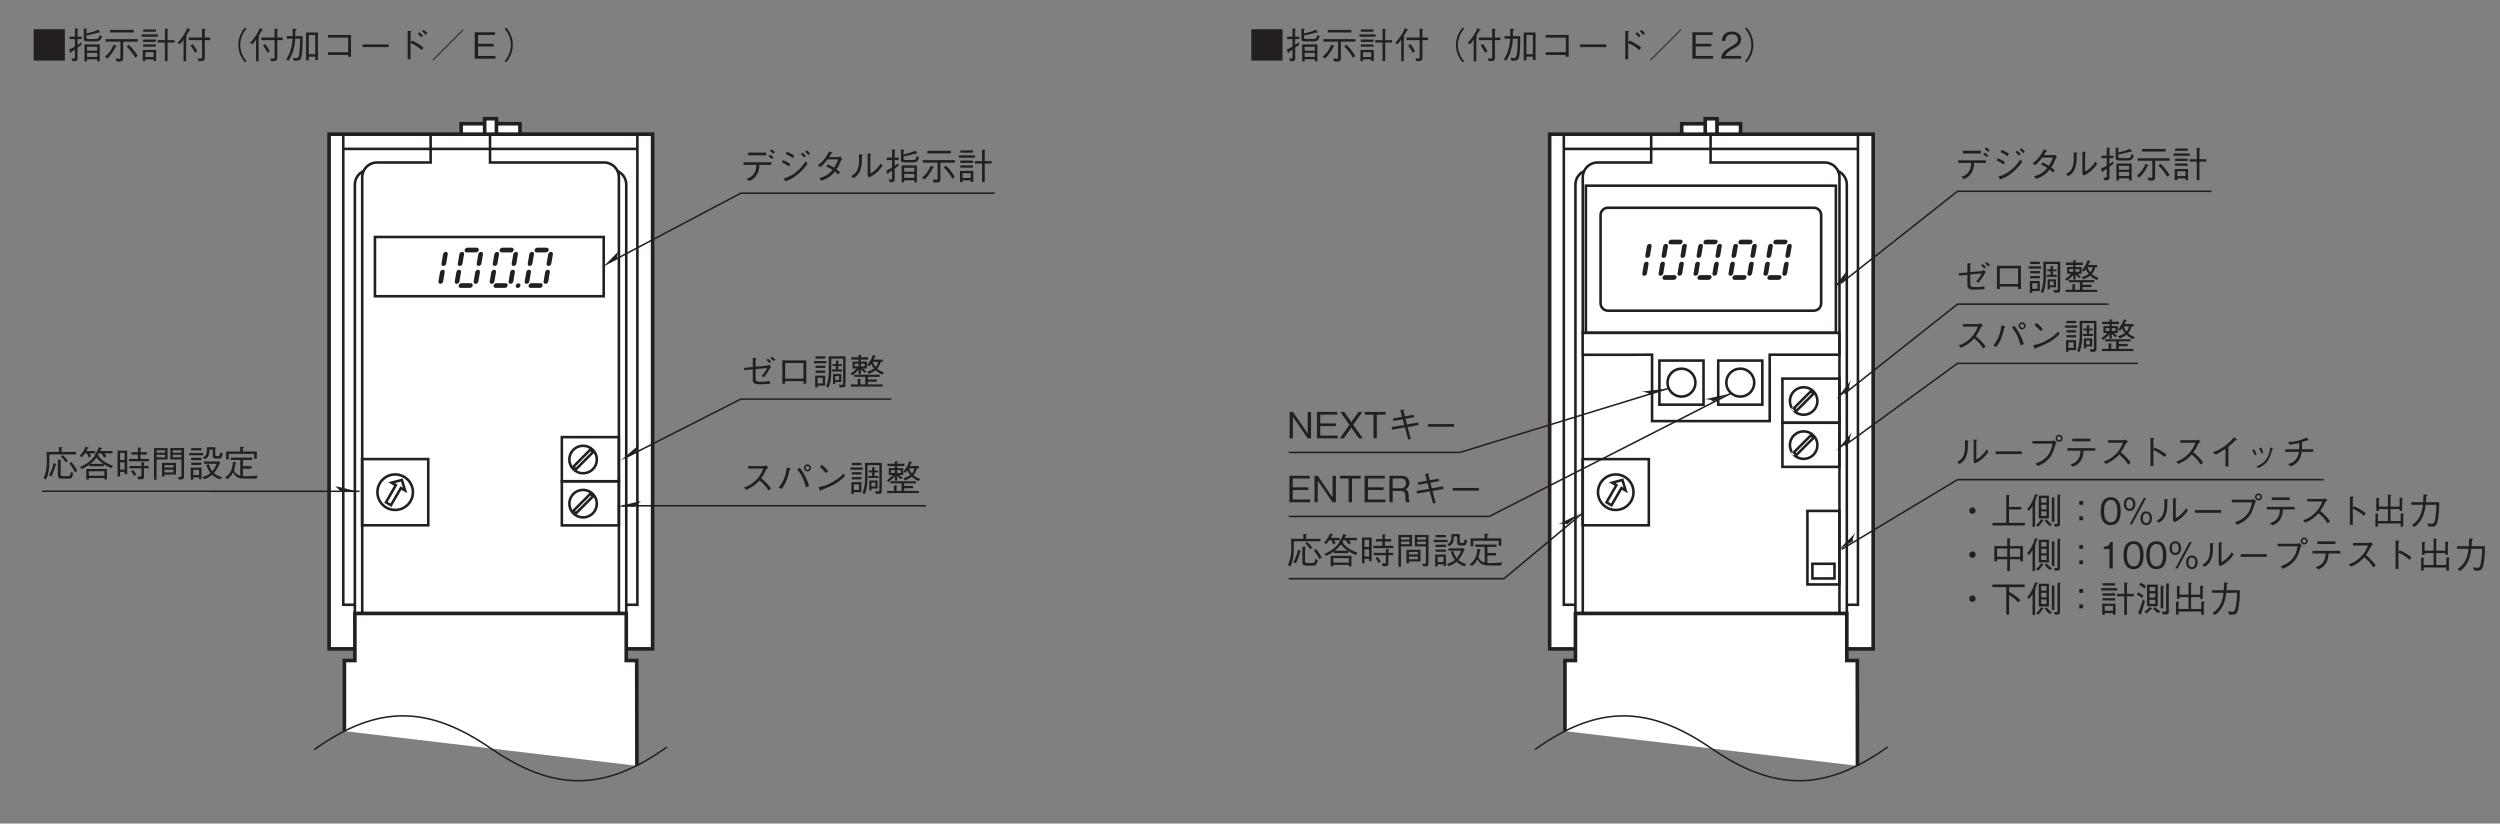 <?xml version="1.0" encoding="UTF-8"?>
<svg xmlns="http://www.w3.org/2000/svg" xmlns:xlink="http://www.w3.org/1999/xlink" width="481.9pt" height="158.74pt" viewBox="0 0 481.9 158.74" version="1.2">
<rect x="0" y="0" width="481.9" height="158.74" fill="#808080" stroke="none"/>
<defs>
<g>
<symbol overflow="visible" id="glyph0-0">
<path style="stroke:none;" d="M 0.703 0.844 L 6.281 0.844 L 6.281 -6.141 L 0.703 -6.141 Z M 3.5 -2.938 L 1.266 -5.797 L 5.719 -5.797 Z M 3.719 -2.656 L 5.938 -5.516 L 5.938 0.203 Z M 1.266 0.484 L 3.5 -2.375 L 5.719 0.484 Z M 1.047 -5.516 L 3.266 -2.656 L 1.047 0.203 Z M 1.047 -5.516 "/>
</symbol>
<symbol overflow="visible" id="glyph0-1">
<path style="stroke:none;" d="M 0.484 -5.672 L 0.484 0.359 L 6.5 0.359 L 6.5 -5.672 Z M 0.484 -5.672 "/>
</symbol>
<symbol overflow="visible" id="glyph0-2">
<path style="stroke:none;" d="M 3.781 0.516 L 3.781 0.109 L 5.75 0.109 L 5.75 0.516 L 6.234 0.516 L 6.234 -2.75 L 3.297 -2.75 L 3.297 0.516 Z M 3.781 -1.547 L 3.781 -2.297 L 5.75 -2.297 L 5.75 -1.547 Z M 3.781 -0.344 L 3.781 -1.125 L 5.75 -1.125 L 5.75 -0.344 Z M 3.656 -4.469 C 4.516 -4.641 5.453 -4.891 6.094 -5.062 C 6.125 -5.047 6.188 -4.984 6.25 -4.984 C 6.297 -4.984 6.297 -5.031 6.297 -5.047 C 6.297 -5.094 6.281 -5.109 6.281 -5.125 L 5.953 -5.594 C 5.25 -5.25 4.188 -4.969 3.656 -4.859 L 3.656 -5.547 C 3.734 -5.625 3.766 -5.656 3.766 -5.688 C 3.766 -5.734 3.688 -5.766 3.609 -5.781 L 3.156 -5.812 L 3.156 -3.828 C 3.156 -3.578 3.188 -3.328 3.875 -3.328 L 5.422 -3.328 C 6.109 -3.328 6.391 -3.422 6.672 -4.328 L 6.219 -4.547 C 6.031 -3.859 5.891 -3.797 5.453 -3.797 L 4.109 -3.797 C 3.875 -3.797 3.656 -3.812 3.656 -4.078 Z M 1.953 -2.109 C 2.203 -2.297 2.391 -2.438 2.703 -2.703 L 2.703 -3.203 C 2.625 -3.125 2.266 -2.844 1.953 -2.656 L 1.953 -3.781 L 2.734 -3.781 L 2.734 -4.25 L 1.953 -4.25 L 1.953 -5.547 C 2.031 -5.594 2.094 -5.625 2.094 -5.688 C 2.094 -5.734 2.047 -5.766 1.984 -5.766 L 1.438 -5.844 L 1.438 -4.25 L 0.422 -4.25 L 0.422 -3.781 L 1.438 -3.781 L 1.438 -2.328 C 1.016 -2.062 0.641 -1.891 0.328 -1.766 L 0.531 -1.203 C 0.547 -1.156 0.594 -1.094 0.641 -1.094 C 0.719 -1.094 0.75 -1.172 0.812 -1.344 C 0.906 -1.391 1.328 -1.688 1.438 -1.75 L 1.438 -0.297 C 1.438 -0.047 1.312 -0.031 1.203 -0.031 C 1.047 -0.031 0.938 -0.047 0.781 -0.078 L 1 0.484 C 1.781 0.484 1.953 0.406 1.953 -0.062 Z M 1.953 -2.109 "/>
</symbol>
<symbol overflow="visible" id="glyph0-3">
<path style="stroke:none;" d="M 5.797 -5.062 L 5.797 -5.562 L 1.25 -5.562 L 1.25 -5.062 Z M 3.766 -3.281 L 6.562 -3.281 L 6.562 -3.766 L 0.391 -3.766 L 0.391 -3.281 L 3.234 -3.281 L 3.234 -0.25 C 3.234 -0.094 3.172 0.031 2.984 0.031 C 2.906 0.031 2.734 0 2.328 -0.062 L 2.438 0.484 C 2.562 0.516 2.875 0.547 3.094 0.547 C 3.234 0.547 3.766 0.547 3.766 0.016 Z M 4.438 -2.344 C 4.875 -1.906 5.406 -1.359 6.109 -0.188 L 6.547 -0.531 C 6.172 -1.188 5.609 -1.969 4.812 -2.703 Z M 0.719 -0.031 C 1.297 -0.547 1.984 -1.5 2.312 -2.266 C 2.391 -2.297 2.484 -2.328 2.484 -2.406 C 2.484 -2.438 2.453 -2.469 2.422 -2.484 L 1.922 -2.703 C 1.594 -1.844 1.031 -1.016 0.25 -0.375 Z M 0.719 -0.031 "/>
</symbol>
<symbol overflow="visible" id="glyph0-4">
<path style="stroke:none;" d="M 3.125 0.438 L 3.125 -1.688 L 0.562 -1.688 L 0.562 0.469 L 1.047 0.469 L 1.047 0.125 L 2.641 0.125 L 2.641 0.438 Z M 2.641 -0.328 L 1.047 -0.328 L 1.047 -1.25 L 2.641 -1.25 Z M 6.656 -3.109 L 6.656 -3.578 L 5.328 -3.578 L 5.328 -5.516 C 5.438 -5.578 5.469 -5.594 5.469 -5.656 C 5.469 -5.719 5.391 -5.734 5.344 -5.734 L 4.812 -5.781 L 4.812 -3.578 L 3.422 -3.578 L 3.422 -3.109 L 4.812 -3.109 L 4.812 0.469 L 5.328 0.469 L 5.328 -3.109 Z M 3.062 -5.203 L 3.062 -5.641 L 0.625 -5.641 L 0.625 -5.203 Z M 3.469 -4.234 L 3.469 -4.688 L 0.359 -4.688 L 0.359 -4.234 Z M 3.062 -3.234 L 3.062 -3.688 L 0.625 -3.688 L 0.625 -3.234 Z M 3.062 -2.312 L 3.062 -2.75 L 0.625 -2.75 L 0.625 -2.312 Z M 3.062 -2.312 "/>
</symbol>
<symbol overflow="visible" id="glyph0-5">
<path style="stroke:none;" d="M 5.516 -3.578 L 6.562 -3.578 L 6.562 -4.078 L 5.516 -4.078 L 5.516 -5.516 C 5.547 -5.531 5.625 -5.594 5.625 -5.641 C 5.625 -5.672 5.578 -5.703 5.516 -5.719 L 4.984 -5.781 L 4.984 -4.078 L 2.438 -4.078 L 2.438 -3.578 L 4.984 -3.578 L 4.984 -0.266 C 4.984 -0.062 4.938 -0.031 4.766 -0.031 C 4.562 -0.031 4.344 -0.047 4.156 -0.062 L 4.297 0.453 L 4.859 0.453 C 5.109 0.453 5.516 0.406 5.516 -0.172 Z M 2.766 -2.547 C 2.969 -2.266 3.359 -1.703 3.625 -1.141 L 4.094 -1.438 C 3.938 -1.719 3.406 -2.562 3.203 -2.828 Z M 0.688 -2.766 C 0.906 -2.984 1.234 -3.359 1.422 -3.656 L 1.422 0.5 L 1.922 0.5 L 1.922 -3.953 C 2.016 -4.031 2.047 -4.078 2.047 -4.141 C 2.047 -4.203 1.953 -4.25 1.875 -4.281 C 2 -4.484 2.422 -5.203 2.547 -5.453 C 2.625 -5.469 2.719 -5.469 2.719 -5.547 C 2.719 -5.594 2.656 -5.641 2.625 -5.656 L 2.141 -5.891 C 2 -5.547 1.781 -5.047 1.359 -4.422 C 1.047 -3.938 0.688 -3.469 0.266 -3.078 Z M 0.688 -2.766 "/>
</symbol>
<symbol overflow="visible" id="glyph0-6">
<path style="stroke:none;" d="M 6.297 -6 C 6.016 -5.703 5.844 -5.516 5.641 -5.125 C 5.203 -4.359 4.984 -3.5 4.984 -2.656 C 4.984 -1.812 5.203 -0.938 5.641 -0.188 C 5.844 0.203 6.016 0.391 6.297 0.703 L 6.578 0.453 C 6.312 0.156 6.156 -0.016 5.953 -0.391 C 5.578 -1.094 5.359 -1.906 5.359 -2.656 C 5.359 -3.406 5.578 -4.219 5.953 -4.906 C 6.156 -5.281 6.312 -5.469 6.578 -5.75 Z M 6.297 -6 "/>
</symbol>
<symbol overflow="visible" id="glyph0-7">
<path style="stroke:none;" d="M 6.359 0.266 L 6.359 -5.062 L 4.078 -5.062 L 4.078 0.328 L 4.594 0.328 L 4.594 -0.391 L 5.844 -0.391 L 5.844 0.266 Z M 3.406 -4.344 L 1.984 -4.344 C 2 -4.797 2 -4.938 1.984 -5.406 C 2.172 -5.5 2.25 -5.562 2.25 -5.641 C 2.25 -5.703 2.172 -5.719 2.125 -5.719 L 1.484 -5.781 C 1.484 -5.281 1.484 -4.75 1.484 -4.344 L 0.375 -4.344 L 0.375 -3.859 L 1.469 -3.859 C 1.406 -2.188 0.875 -0.75 0.234 0.109 L 0.672 0.391 C 1.516 -0.719 1.922 -2.484 1.984 -3.859 L 2.922 -3.859 C 2.906 -3.062 2.906 -2.109 2.797 -1.203 C 2.703 -0.375 2.609 -0.109 2.125 -0.109 C 1.953 -0.109 1.844 -0.125 1.531 -0.188 L 1.719 0.406 C 2.531 0.406 2.922 0.406 3.125 -0.188 C 3.406 -0.984 3.406 -3.297 3.406 -4.344 Z M 5.844 -0.859 L 4.594 -0.859 L 4.594 -4.578 L 5.844 -4.578 Z M 5.844 -0.859 "/>
</symbol>
<symbol overflow="visible" id="glyph0-8">
<path style="stroke:none;" d="M 5.203 -0.719 L 5.203 -0.375 L 5.75 -0.375 L 5.75 -4.578 L 1.312 -4.578 L 1.312 -4.062 L 5.203 -4.062 L 5.203 -1.25 L 1.312 -1.25 L 1.312 -0.719 Z M 5.203 -0.719 "/>
</symbol>
<symbol overflow="visible" id="glyph0-9">
<path style="stroke:none;" d="M 6.016 -2.234 L 6.016 -2.75 L 0.969 -2.75 L 0.969 -2.234 Z M 6.016 -2.234 "/>
</symbol>
<symbol overflow="visible" id="glyph0-10">
<path style="stroke:none;" d="M 3.25 -3.078 L 3.25 -5.078 C 3.312 -5.109 3.422 -5.203 3.422 -5.234 C 3.422 -5.312 3.297 -5.328 3.234 -5.328 L 2.688 -5.359 L 2.688 0.094 L 3.25 0.094 L 3.25 -3.016 C 3.922 -2.734 4.609 -2.359 5.406 -1.656 L 5.75 -2.141 C 5.188 -2.594 4.672 -2.969 3.516 -3.5 Z M 5.641 -4.438 C 5.516 -4.578 5.234 -4.906 4.969 -5.109 L 4.641 -4.797 C 4.812 -4.656 5.109 -4.359 5.312 -4.125 Z M 6.5 -4.891 C 6.328 -5.094 6.047 -5.391 5.797 -5.562 L 5.469 -5.266 C 5.672 -5.125 5.969 -4.828 6.141 -4.578 Z M 6.5 -4.891 "/>
</symbol>
<symbol overflow="visible" id="glyph0-11">
<path style="stroke:none;" d="M 6.5 -5.531 L 6.359 -5.656 L 0.484 0.219 L 0.609 0.344 Z M 6.5 -5.531 "/>
</symbol>
<symbol overflow="visible" id="glyph0-12">
<path style="stroke:none;" d="M 5.641 0 L 5.641 -0.531 L 2.281 -0.531 L 2.281 -2.359 L 5.297 -2.359 L 5.297 -2.875 L 2.281 -2.875 L 2.281 -4.578 L 5.547 -4.578 L 5.547 -5.094 L 1.641 -5.094 L 1.641 0 Z M 5.641 0 "/>
</symbol>
<symbol overflow="visible" id="glyph0-13">
<path style="stroke:none;" d="M 0.688 0.703 C 0.969 0.391 1.141 0.203 1.344 -0.188 C 1.781 -0.938 2 -1.812 2 -2.656 C 2 -3.5 1.781 -4.359 1.344 -5.125 C 1.141 -5.516 0.969 -5.703 0.688 -6 L 0.406 -5.75 C 0.672 -5.469 0.828 -5.281 1.031 -4.906 C 1.406 -4.219 1.625 -3.406 1.625 -2.656 C 1.625 -1.906 1.406 -1.094 1.031 -0.391 C 0.828 -0.016 0.672 0.156 0.406 0.453 Z M 0.688 0.703 "/>
</symbol>
<symbol overflow="visible" id="glyph0-14">
<path style="stroke:none;" d="M 4.047 0 L 4.047 -0.531 L 0.984 -0.531 C 1.125 -0.844 1.297 -1.281 2.578 -1.969 C 3.516 -2.469 4.047 -2.844 4.047 -3.75 C 4.047 -4.906 3 -5.234 2.266 -5.234 C 2.016 -5.234 1.281 -5.203 0.797 -4.656 C 0.391 -4.219 0.375 -3.719 0.344 -3.422 L 1.016 -3.422 C 1.031 -3.703 1.078 -4.719 2.281 -4.719 C 2.766 -4.719 3.422 -4.516 3.422 -3.719 C 3.422 -3.078 3.078 -2.891 2.312 -2.453 C 1.031 -1.719 0.281 -1.219 0.188 0 Z M 4.047 0 "/>
</symbol>
<symbol overflow="visible" id="glyph0-15">
<path style="stroke:none;" d="M 6.531 -4.375 L 6.531 -4.844 L 3.766 -4.844 L 3.766 -5.562 C 3.812 -5.594 3.906 -5.625 3.906 -5.688 C 3.906 -5.75 3.828 -5.75 3.75 -5.75 L 3.234 -5.797 L 3.234 -4.844 L 0.844 -4.844 C 0.859 -4.5 0.906 -3.891 0.906 -3.297 C 0.906 -1.094 0.484 -0.266 0.25 0.188 L 0.766 0.469 C 1.234 -0.578 1.453 -1.562 1.391 -4.375 Z M 3.047 -3.344 L 3.047 -0.438 C 3.047 -0.125 3.047 0.312 3.781 0.312 L 5.047 0.312 C 5.594 0.312 5.828 0.219 6 -0.75 L 5.547 -1 C 5.438 -0.328 5.375 -0.188 4.953 -0.188 L 4.062 -0.188 C 3.812 -0.188 3.562 -0.188 3.562 -0.578 L 3.562 -3.109 C 3.641 -3.141 3.734 -3.188 3.734 -3.25 C 3.734 -3.297 3.688 -3.297 3.594 -3.312 Z M 5.266 -2.625 C 5.656 -2.125 5.953 -1.672 6.312 -0.938 L 6.766 -1.203 C 6.391 -1.969 6.078 -2.438 5.625 -2.906 Z M 3.625 -3.969 C 4.047 -3.562 4.297 -3.266 4.562 -2.828 L 4.938 -3.141 C 4.703 -3.516 4.453 -3.828 3.922 -4.25 Z M 1.781 -0.109 C 2.047 -0.641 2.328 -1.219 2.609 -2.344 C 2.719 -2.375 2.781 -2.391 2.781 -2.453 C 2.781 -2.484 2.781 -2.5 2.703 -2.531 L 2.172 -2.703 C 2.109 -2.281 1.953 -1.391 1.312 -0.375 Z M 1.781 -0.109 "/>
</symbol>
<symbol overflow="visible" id="glyph0-16">
<path style="stroke:none;" d="M 5.516 0.453 L 5.516 -1.562 L 1.516 -1.562 L 1.516 0.453 L 2.016 0.453 L 2.016 0.172 L 5.016 0.172 L 5.016 0.453 Z M 2.016 -0.266 L 2.016 -1.125 L 5.016 -1.125 L 5.016 -0.266 Z M 4.891 -2.5 C 5.578 -2.031 6.141 -1.812 6.391 -1.719 L 6.672 -2.172 C 5.609 -2.547 4.609 -3.109 3.906 -3.984 C 4 -4.016 4 -4.078 4 -4.094 C 4 -4.141 3.938 -4.172 3.922 -4.172 C 3.891 -4.188 3.734 -4.219 3.688 -4.219 C 3.781 -4.344 3.828 -4.422 3.922 -4.578 L 4.422 -4.578 C 4.703 -4.172 4.797 -4.031 4.938 -3.766 L 5.406 -4 C 5.328 -4.125 5.312 -4.156 5.031 -4.578 L 6.594 -4.578 L 6.594 -5.031 L 4.188 -5.031 C 4.25 -5.156 4.297 -5.234 4.375 -5.406 C 4.469 -5.422 4.578 -5.453 4.578 -5.531 C 4.578 -5.562 4.547 -5.578 4.453 -5.609 L 3.969 -5.797 C 3.656 -4.984 3.359 -4.562 3.078 -4.234 L 3.203 -4.156 C 2.234 -2.812 1 -2.234 0.297 -1.938 L 0.688 -1.547 C 1.188 -1.797 1.672 -2.078 2.125 -2.422 L 2.125 -2.094 L 4.891 -2.094 Z M 2.297 -2.547 C 2.891 -3.016 3.172 -3.359 3.469 -3.734 C 3.906 -3.266 4.281 -2.922 4.828 -2.547 Z M 0.656 -3.828 C 0.797 -4 0.984 -4.219 1.25 -4.578 L 1.594 -4.578 C 1.859 -4.172 1.938 -4 2.016 -3.781 L 2.469 -4 C 2.422 -4.125 2.406 -4.156 2.203 -4.578 L 3.234 -4.578 L 3.234 -5.031 L 1.531 -5.031 C 1.609 -5.188 1.688 -5.312 1.781 -5.5 C 1.844 -5.531 1.969 -5.547 1.969 -5.625 C 1.969 -5.656 1.922 -5.672 1.844 -5.719 L 1.391 -5.875 C 1.078 -5.109 0.719 -4.609 0.25 -4.094 Z M 0.656 -3.828 "/>
</symbol>
<symbol overflow="visible" id="glyph0-17">
<path style="stroke:none;" d="M 0.562 -0.125 L 1.047 -0.125 L 1.047 -1 L 1.922 -1 L 1.922 -0.547 L 2.422 -0.547 L 2.422 -5.109 L 0.562 -5.109 Z M 1.922 -3.281 L 1.047 -3.281 L 1.047 -4.672 L 1.922 -4.672 Z M 1.922 -1.438 L 1.047 -1.438 L 1.047 -2.844 L 1.922 -2.844 Z M 4.484 -4.797 L 3.234 -4.797 L 3.234 -4.328 L 4.484 -4.328 L 4.484 -3.5 L 2.766 -3.5 L 2.766 -3.047 L 6.625 -3.047 L 6.625 -3.5 L 4.984 -3.5 L 4.984 -4.328 L 6.203 -4.328 L 6.203 -4.797 L 4.984 -4.797 L 4.984 -5.484 C 5.078 -5.547 5.109 -5.578 5.109 -5.609 C 5.109 -5.672 5.031 -5.688 4.984 -5.688 L 4.484 -5.719 Z M 2.828 -1.688 L 5.172 -1.688 L 5.172 -0.391 C 5.172 -0.203 5.172 -0.094 4.828 -0.094 C 4.766 -0.094 4.609 -0.094 4.359 -0.125 L 4.562 0.438 C 4.812 0.438 5.203 0.438 5.328 0.406 C 5.594 0.359 5.656 0.203 5.656 -0.109 L 5.656 -1.688 L 6.562 -1.688 L 6.562 -2.141 L 5.656 -2.141 L 5.656 -2.641 C 5.766 -2.703 5.781 -2.719 5.781 -2.766 C 5.781 -2.812 5.734 -2.828 5.625 -2.828 L 5.172 -2.891 L 5.172 -2.141 L 2.828 -2.141 Z M 3.156 -1.109 C 3.484 -0.734 3.609 -0.516 3.75 -0.188 L 4.156 -0.438 C 3.953 -0.922 3.75 -1.172 3.562 -1.359 Z M 3.156 -1.109 "/>
</symbol>
<symbol overflow="visible" id="glyph0-18">
<path style="stroke:none;" d="M 0.594 -5.594 L 0.594 0.516 L 1.094 0.516 L 1.094 -3.391 L 3.219 -3.391 L 3.219 -5.594 Z M 2.734 -4.688 L 1.094 -4.688 L 1.094 -5.172 L 2.734 -5.172 Z M 1.094 -3.812 L 1.094 -4.312 L 2.734 -4.312 L 2.734 -3.812 Z M 5.422 0.484 C 6.328 0.469 6.391 0.344 6.391 -0.312 L 6.391 -5.594 L 3.75 -5.594 L 3.75 -3.391 L 5.891 -3.391 L 5.891 -0.234 C 5.891 -0.062 5.797 -0.016 5.531 -0.016 C 5.406 -0.016 5.281 -0.031 5.172 -0.031 Z M 5.891 -4.688 L 4.219 -4.688 L 4.219 -5.172 L 5.891 -5.172 Z M 5.891 -3.812 L 4.219 -3.812 L 4.219 -4.312 L 5.891 -4.312 Z M 2.625 -0.484 L 4.844 -0.484 L 4.844 -2.734 L 2.141 -2.734 L 2.141 -0.125 L 2.625 -0.125 Z M 4.344 -1.844 L 2.625 -1.844 L 2.625 -2.312 L 4.344 -2.312 Z M 4.344 -0.906 L 2.625 -0.906 L 2.625 -1.422 L 4.344 -1.422 Z M 4.344 -0.906 "/>
</symbol>
<symbol overflow="visible" id="glyph0-19">
<path style="stroke:none;" d="M 1.172 0.062 L 2.297 0.062 L 2.297 0.406 L 2.766 0.406 L 2.766 -1.812 L 0.688 -1.812 L 0.688 0.484 L 1.172 0.484 Z M 2.297 -0.375 L 1.172 -0.375 L 1.172 -1.375 L 2.297 -1.375 Z M 2.75 -5.141 L 2.75 -5.578 L 0.766 -5.578 L 0.766 -5.141 Z M 0.391 -4.203 L 3.062 -4.203 L 3.062 -4.641 L 0.391 -4.641 Z M 0.766 -3.266 L 2.75 -3.266 L 2.75 -3.719 L 0.766 -3.719 Z M 0.781 -2.344 L 2.75 -2.344 L 2.75 -2.781 L 0.781 -2.781 Z M 3.25 -2.562 L 5.688 -2.562 C 5.453 -1.906 5.156 -1.5 4.844 -1.094 C 4.547 -1.484 4.391 -1.812 4.156 -2.516 L 3.703 -2.344 C 3.922 -1.562 4.281 -1.047 4.516 -0.781 C 4.125 -0.453 3.625 -0.188 2.891 -0.016 L 3.297 0.391 C 4.094 0.172 4.531 -0.188 4.812 -0.438 C 5.141 -0.125 5.609 0.219 6.344 0.438 L 6.75 0 C 6.547 -0.031 5.781 -0.219 5.141 -0.75 C 5.672 -1.359 6.062 -2.078 6.344 -2.828 L 6.203 -3.016 L 3.25 -3.016 Z M 6.391 -4.766 C 6.375 -4.688 6.328 -4.422 6.281 -4.281 C 6.25 -4.156 6.188 -4.062 6.062 -4.062 L 5.672 -4.062 C 5.469 -4.062 5.422 -4.094 5.422 -4.312 L 5.422 -5.766 L 3.828 -5.766 C 3.828 -4.5 3.766 -4.203 3.016 -3.766 L 3.438 -3.422 C 4.125 -3.859 4.281 -4.312 4.297 -5.312 L 4.938 -5.312 L 4.938 -4.109 C 4.938 -3.656 5.219 -3.562 5.516 -3.562 L 6.094 -3.562 C 6.5 -3.562 6.656 -3.625 6.859 -4.531 Z M 6.391 -4.766 "/>
</symbol>
<symbol overflow="visible" id="glyph0-20">
<path style="stroke:none;" d="M 6.438 -3.516 L 6.438 -4.922 L 3.75 -4.922 L 3.75 -5.578 C 3.828 -5.594 3.969 -5.656 3.969 -5.75 C 3.969 -5.797 3.891 -5.812 3.828 -5.812 L 3.234 -5.844 L 3.234 -4.922 L 0.531 -4.922 L 0.531 -3.406 L 1.047 -3.406 L 1.047 -4.469 L 5.938 -4.469 L 5.938 -3.516 Z M 6.594 -0.297 C 5.922 -0.203 5.031 -0.172 4.328 -0.172 C 4.016 -0.172 3.875 -0.188 3.766 -0.188 L 3.766 -1.625 L 5.422 -1.625 L 5.422 -2.109 L 3.766 -2.109 L 3.766 -3.297 L 5.531 -3.297 L 5.531 -3.75 L 1.438 -3.75 L 1.438 -3.297 L 3.25 -3.297 L 3.25 -0.266 C 2.734 -0.391 2.25 -0.688 2.047 -1.312 C 2.156 -1.688 2.234 -2.047 2.328 -2.562 C 2.406 -2.594 2.5 -2.625 2.5 -2.703 C 2.5 -2.75 2.438 -2.781 2.375 -2.797 L 1.859 -2.969 C 1.688 -1 1 -0.359 0.359 0.031 L 0.766 0.406 C 1.172 0.125 1.516 -0.219 1.859 -0.906 C 2.391 0.062 2.828 0.297 4.344 0.297 L 6.391 0.297 Z M 6.594 -0.297 "/>
</symbol>
<symbol overflow="visible" id="glyph0-21">
<path style="stroke:none;" d="M 5.094 -5.062 C 5.016 -5 4.875 -4.906 4.766 -4.906 L 1.656 -4.906 L 1.656 -4.422 L 4.562 -4.422 C 4.312 -3.812 4.016 -3.047 3.094 -2.156 C 2.172 -1.25 1.453 -1 0.859 -0.797 L 1.266 -0.328 C 2.219 -0.75 2.953 -1.172 3.828 -2.141 C 4.016 -2 4.281 -1.781 4.672 -1.375 C 5.172 -0.844 5.375 -0.516 5.562 -0.188 L 6.047 -0.578 C 5.469 -1.422 4.797 -2.047 4.156 -2.578 C 4.531 -3.094 4.719 -3.422 5.125 -4.281 C 5.203 -4.391 5.219 -4.406 5.531 -4.609 Z M 5.094 -5.062 "/>
</symbol>
<symbol overflow="visible" id="glyph0-22">
<path style="stroke:none;" d="M 6.094 -3.875 C 6.469 -3.875 6.781 -4.172 6.781 -4.562 C 6.781 -4.938 6.469 -5.25 6.094 -5.25 C 5.719 -5.25 5.406 -4.953 5.406 -4.562 C 5.406 -4.156 5.734 -3.875 6.094 -3.875 Z M 6.094 -4.188 C 5.906 -4.188 5.719 -4.344 5.719 -4.562 C 5.719 -4.766 5.875 -4.938 6.094 -4.938 C 6.312 -4.938 6.469 -4.781 6.469 -4.562 C 6.469 -4.344 6.297 -4.188 6.094 -4.188 Z M 1.094 -0.484 C 1.359 -0.844 1.828 -1.438 2.281 -2.766 C 2.484 -3.375 2.562 -3.828 2.641 -4.219 C 2.766 -4.25 2.859 -4.281 2.859 -4.359 C 2.859 -4.406 2.797 -4.438 2.703 -4.469 L 2.094 -4.672 C 2.031 -4.156 1.938 -3.5 1.609 -2.609 C 1.25 -1.641 0.875 -1.219 0.531 -0.812 Z M 4.109 -4.281 C 5.234 -2.938 5.609 -1.5 5.797 -0.797 L 6.406 -1.062 C 6.297 -1.453 6.156 -1.922 5.75 -2.766 C 5.297 -3.656 4.938 -4.141 4.609 -4.578 Z M 4.109 -4.281 "/>
</symbol>
<symbol overflow="visible" id="glyph0-23">
<path style="stroke:none;" d="M 3.109 -3.922 C 2.703 -4.438 2.109 -4.969 1.891 -5.141 L 1.484 -4.75 C 1.906 -4.375 2.297 -4 2.641 -3.562 Z M 6.078 -3.5 C 5.672 -3.062 5.188 -2.531 3.969 -1.844 C 2.688 -1.109 1.922 -0.984 1.234 -0.859 L 1.469 -0.281 C 1.516 -0.188 1.547 -0.109 1.609 -0.109 C 1.641 -0.109 1.719 -0.266 1.734 -0.281 C 4.672 -1.344 5.531 -2.203 6.312 -2.984 Z M 6.078 -3.5 "/>
</symbol>
<symbol overflow="visible" id="glyph0-24">
<path style="stroke:none;" d="M 6.438 -0.188 L 6.438 -5.531 L 3.188 -5.531 C 3.203 -4.812 3.219 -4.281 3.219 -3.359 C 3.219 -2.109 3.188 -0.828 2.688 0.312 L 3.156 0.484 C 3.438 -0.156 3.578 -0.859 3.641 -1.562 C 3.703 -2.188 3.688 -2.609 3.688 -5.094 L 5.969 -5.094 L 5.969 -0.359 C 5.969 -0.156 5.938 -0.031 5.703 -0.031 C 5.594 -0.031 5.328 -0.062 5.109 -0.094 L 5.328 0.453 C 6.234 0.453 6.438 0.453 6.438 -0.188 Z M 2.531 -5.094 L 2.531 -5.531 L 0.656 -5.531 L 0.656 -5.094 Z M 5.625 -0.594 L 5.625 -2.141 L 4.016 -2.141 L 4.016 -0.219 L 4.438 -0.219 L 4.438 -0.594 Z M 5.188 -0.984 L 4.438 -0.984 L 4.438 -1.734 L 5.188 -1.734 Z M 2.5 0.109 L 2.5 -1.812 L 0.578 -1.812 L 0.578 0.453 L 1.047 0.453 L 1.047 0.109 Z M 2.047 -0.312 L 1.047 -0.312 L 1.047 -1.391 L 2.047 -1.391 Z M 5.781 -2.609 L 5.781 -3.016 L 5.031 -3.016 L 5.031 -3.688 L 5.719 -3.688 L 5.719 -4.047 L 5.031 -4.047 L 5.031 -4.438 C 5.141 -4.547 5.141 -4.562 5.141 -4.594 C 5.141 -4.625 5.125 -4.656 5.031 -4.672 L 4.578 -4.688 L 4.578 -4.047 L 3.938 -4.047 L 3.938 -3.688 L 4.578 -3.688 L 4.578 -3.016 L 3.844 -3.016 L 3.844 -2.609 Z M 2.75 -4.203 L 2.75 -4.641 L 0.359 -4.641 L 0.359 -4.203 Z M 2.531 -3.297 L 2.531 -3.734 L 0.656 -3.734 L 0.656 -3.297 Z M 2.531 -2.344 L 2.531 -2.781 L 0.656 -2.781 L 0.656 -2.344 Z M 2.531 -2.344 "/>
</symbol>
<symbol overflow="visible" id="glyph0-25">
<path style="stroke:none;" d="M 0.75 -1.859 C 1.359 -2.297 1.859 -2.859 1.953 -2.969 L 1.953 -2.109 L 2.406 -2.109 L 2.406 -3.047 C 2.625 -2.812 2.812 -2.641 3.141 -2.359 L 3.438 -2.656 C 3.219 -2.828 3 -3.016 2.844 -3.188 L 3.578 -3.188 L 3.578 -4.516 L 2.406 -4.516 L 2.406 -4.906 L 3.797 -4.906 L 3.797 -5.359 L 2.406 -5.359 L 2.406 -5.594 C 2.5 -5.625 2.547 -5.656 2.547 -5.703 C 2.547 -5.75 2.516 -5.766 2.438 -5.781 L 1.953 -5.812 L 1.953 -5.359 L 0.547 -5.359 L 0.547 -4.906 L 1.953 -4.906 L 1.953 -4.516 L 0.797 -4.516 L 0.797 -3.188 L 1.562 -3.188 C 1.375 -2.969 0.953 -2.547 0.391 -2.188 Z M 1.953 -3.594 L 1.219 -3.594 L 1.219 -4.125 L 1.953 -4.125 Z M 3.141 -3.594 L 2.406 -3.594 L 2.406 -4.125 L 3.141 -4.125 Z M 1.797 -0.125 L 0.484 -0.125 L 0.484 0.297 L 6.594 0.297 L 6.594 -0.125 L 3.766 -0.125 L 3.766 -0.641 L 5.484 -0.641 L 5.484 -1.078 L 3.766 -1.078 L 3.766 -1.578 L 6.031 -1.578 L 6.031 -1.984 L 1.125 -1.984 L 1.125 -1.578 L 3.25 -1.578 L 3.25 -0.125 L 2.297 -0.125 L 2.297 -0.938 C 2.375 -0.984 2.438 -1 2.438 -1.062 C 2.438 -1.125 2.375 -1.125 2.328 -1.141 L 1.797 -1.188 Z M 4.844 -4.906 C 4.938 -5.078 5 -5.203 5.125 -5.469 C 5.172 -5.469 5.281 -5.5 5.281 -5.562 C 5.281 -5.594 5.234 -5.625 5.203 -5.641 L 4.766 -5.844 C 4.469 -5.094 4.203 -4.562 3.625 -3.875 L 4 -3.609 C 4.109 -3.734 4.219 -3.859 4.359 -4.094 C 4.547 -3.688 4.797 -3.359 4.938 -3.188 C 4.578 -2.922 4.094 -2.703 3.594 -2.562 L 3.938 -2.141 C 4.672 -2.453 4.969 -2.641 5.234 -2.859 C 5.609 -2.5 6.047 -2.234 6.5 -2 L 6.859 -2.406 C 6.484 -2.547 6 -2.75 5.547 -3.156 C 6.031 -3.688 6.156 -4.234 6.219 -4.469 L 6.609 -4.469 L 6.609 -4.906 Z M 5.719 -4.469 C 5.656 -4.078 5.531 -3.812 5.25 -3.5 C 4.906 -3.922 4.766 -4.281 4.703 -4.469 Z M 5.719 -4.469 "/>
</symbol>
<symbol overflow="visible" id="glyph0-26">
<path style="stroke:none;" d="M 3.078 -3.531 L 3.078 -4.969 C 3.234 -5.078 3.25 -5.078 3.25 -5.109 C 3.25 -5.188 3.141 -5.203 3.109 -5.203 L 2.531 -5.25 L 2.531 -3.469 L 0.844 -3.312 L 0.891 -2.859 L 2.531 -3.016 L 2.531 -0.984 C 2.531 -0.531 2.719 -0.141 3.828 -0.141 C 4.312 -0.141 5.125 -0.172 5.844 -0.234 L 5.812 -0.781 C 5.094 -0.656 4.906 -0.641 4.094 -0.641 C 3.297 -0.641 3.078 -0.719 3.078 -1.297 L 3.078 -3.078 L 5.297 -3.281 C 4.938 -2.5 4.422 -1.938 4.219 -1.75 L 4.656 -1.484 C 5.094 -1.953 5.406 -2.484 5.734 -3.031 C 5.938 -3.359 5.953 -3.406 6.078 -3.531 L 5.641 -3.953 C 5.609 -3.922 5.453 -3.75 5.359 -3.75 Z M 5.172 -4.781 C 5.359 -4.656 5.641 -4.406 5.812 -4.219 L 6.094 -4.516 C 5.906 -4.719 5.609 -4.969 5.438 -5.109 Z M 5.953 -5.156 C 6.156 -5.016 6.422 -4.797 6.594 -4.609 L 6.875 -4.891 C 6.75 -5.016 6.5 -5.281 6.219 -5.484 Z M 5.953 -5.156 "/>
</symbol>
<symbol overflow="visible" id="glyph0-27">
<path style="stroke:none;" d="M 5.312 -0.75 L 5.312 -0.266 L 5.859 -0.266 L 5.859 -4.75 L 1.234 -4.75 L 1.234 -0.266 L 1.781 -0.266 L 1.781 -0.75 Z M 5.312 -1.234 L 1.781 -1.234 L 1.781 -4.25 L 5.312 -4.25 Z M 5.312 -1.234 "/>
</symbol>
<symbol overflow="visible" id="glyph0-28">
<path style="stroke:none;" d="M 5.141 -5.219 L 1.672 -5.219 L 1.672 -4.688 L 5.141 -4.688 Z M 6.109 -2.859 L 6.109 -3.359 L 0.766 -3.359 L 0.766 -2.859 L 3.25 -2.859 C 3.234 -2.359 3.203 -1.781 2.781 -1.156 C 2.344 -0.516 1.828 -0.344 1.359 -0.203 L 1.859 0.266 C 2.312 0.047 2.859 -0.203 3.297 -0.891 C 3.734 -1.578 3.797 -2.234 3.828 -2.859 Z M 6.531 -4.312 C 6.375 -4.469 6.109 -4.672 5.859 -4.859 L 5.594 -4.484 C 5.797 -4.375 6.109 -4.141 6.297 -3.969 Z M 6.797 -5.328 C 6.672 -5.453 6.375 -5.703 6.109 -5.875 L 5.875 -5.516 C 6.125 -5.344 6.438 -5.094 6.547 -4.984 Z M 6.797 -5.328 "/>
</symbol>
<symbol overflow="visible" id="glyph0-29">
<path style="stroke:none;" d="M 1.922 -4.938 C 2.422 -4.734 2.766 -4.547 3.297 -4.156 L 3.547 -4.641 C 3.172 -4.906 2.641 -5.203 2.172 -5.391 Z M 1.172 -3.328 C 1.875 -3.016 2.188 -2.797 2.531 -2.547 L 2.781 -3.031 C 2.328 -3.344 1.812 -3.625 1.391 -3.781 Z M 5.812 -4.562 C 5.656 -4.781 5.344 -5.094 5.141 -5.234 L 4.812 -4.938 C 5.016 -4.797 5.312 -4.484 5.469 -4.281 Z M 5.75 -3.547 C 5.328 -2.906 4.844 -2.172 3.75 -1.344 C 2.734 -0.578 2.047 -0.391 1.5 -0.234 L 1.859 0.297 C 2.5 0.062 3.219 -0.172 4.266 -1.047 C 5.234 -1.844 5.734 -2.547 6.125 -3.094 Z M 6.625 -5.016 C 6.453 -5.266 6.234 -5.453 5.969 -5.688 L 5.625 -5.406 C 5.859 -5.203 6.109 -4.969 6.281 -4.734 Z M 6.625 -5.016 "/>
</symbol>
<symbol overflow="visible" id="glyph0-30">
<path style="stroke:none;" d="M 5.469 -4.438 C 5.359 -4.406 5.141 -4.359 5.016 -4.359 L 3.312 -4.359 C 3.547 -4.766 3.578 -4.812 3.672 -5.016 C 3.734 -5.016 3.906 -5.047 3.906 -5.125 C 3.906 -5.156 3.891 -5.203 3.797 -5.25 L 3.25 -5.469 C 3.156 -5.234 3 -4.844 2.531 -4.188 C 1.953 -3.375 1.531 -3.078 1.094 -2.781 L 1.562 -2.422 C 1.875 -2.656 2.328 -3.016 2.984 -3.906 L 5.031 -3.906 C 4.922 -3.562 4.734 -3.062 4.25 -2.312 C 4.062 -2.438 3.703 -2.641 3.062 -2.969 L 2.734 -2.547 C 3.297 -2.297 3.578 -2.125 3.953 -1.891 C 3.688 -1.578 3.375 -1.234 2.781 -0.859 C 2.203 -0.5 1.766 -0.391 1.406 -0.297 L 1.766 0.203 C 2.188 0.062 2.672 -0.062 3.281 -0.516 C 3.844 -0.906 4.156 -1.281 4.406 -1.578 C 4.594 -1.438 4.734 -1.312 5.031 -1.016 L 5.406 -1.438 C 5.172 -1.656 4.953 -1.828 4.703 -2 C 5.016 -2.438 5.109 -2.625 5.625 -3.781 C 5.672 -3.844 5.672 -3.859 5.797 -3.969 Z M 5.469 -4.438 "/>
</symbol>
<symbol overflow="visible" id="glyph0-31">
<path style="stroke:none;" d="M 1.016 -0.297 C 1.625 -0.719 2.188 -1.141 2.484 -2.422 C 2.594 -2.906 2.641 -3.297 2.625 -4.609 C 2.75 -4.703 2.766 -4.719 2.766 -4.75 C 2.766 -4.828 2.641 -4.828 2.609 -4.844 L 2.047 -4.891 C 2.047 -4.625 2.078 -4.219 2.078 -3.781 C 2.078 -1.594 1.266 -1.094 0.562 -0.703 Z M 3.734 -0.688 L 4.062 -0.438 C 4.406 -0.625 4.828 -0.844 5.469 -1.391 C 6.109 -1.969 6.375 -2.359 6.594 -2.703 L 6.234 -3.125 C 6.094 -2.891 5.906 -2.562 5.438 -2.094 C 4.922 -1.562 4.578 -1.375 4.25 -1.203 L 4.25 -4.781 C 4.406 -4.875 4.422 -4.875 4.422 -4.922 C 4.422 -4.969 4.359 -4.984 4.281 -5 L 3.734 -5.031 Z M 3.734 -0.688 "/>
</symbol>
<symbol overflow="visible" id="glyph0-32">
<path style="stroke:none;" d="M 4.719 0 L 4.719 -5.094 L 4.078 -5.094 L 4.078 -0.922 L 1.219 -5.094 L 0.594 -5.094 L 0.594 0 L 1.219 0 L 1.219 -4.156 L 4.078 0 Z M 4.719 0 "/>
</symbol>
<symbol overflow="visible" id="glyph0-33">
<path style="stroke:none;" d="M 4.547 0 L 4.547 -0.531 L 1.188 -0.531 L 1.188 -2.359 L 4.203 -2.359 L 4.203 -2.875 L 1.188 -2.875 L 1.188 -4.578 L 4.453 -4.578 L 4.453 -5.094 L 0.547 -5.094 L 0.547 0 Z M 4.547 0 "/>
</symbol>
<symbol overflow="visible" id="glyph0-34">
<path style="stroke:none;" d="M 4.594 0 L 2.766 -2.609 L 4.516 -5.094 L 3.766 -5.094 L 2.391 -3.141 L 1.016 -5.094 L 0.266 -5.094 L 2.016 -2.609 L 0.188 0 L 0.938 0 L 2.391 -2.062 L 3.844 0 Z M 4.594 0 "/>
</symbol>
<symbol overflow="visible" id="glyph0-35">
<path style="stroke:none;" d="M 4.203 -4.562 L 4.203 -5.094 L 0.203 -5.094 L 0.203 -4.562 L 1.875 -4.562 L 1.875 0 L 2.516 0 L 2.516 -4.562 Z M 4.203 -4.562 "/>
</symbol>
<symbol overflow="visible" id="glyph0-36">
<path style="stroke:none;" d="M 3.531 -4.234 L 3.266 -5.266 C 3.391 -5.406 3.406 -5.422 3.406 -5.469 C 3.406 -5.547 3.266 -5.531 3.234 -5.531 L 2.641 -5.453 L 2.984 -4.156 L 1.219 -3.828 L 1.312 -3.359 L 3.109 -3.672 L 3.406 -2.578 L 0.984 -2.172 L 1.078 -1.672 L 3.531 -2.109 L 4.156 0.234 L 4.672 0.125 L 4.062 -2.172 L 6.188 -2.562 L 6.062 -3.047 L 3.922 -2.688 L 3.656 -3.766 L 5.328 -4.078 L 5.219 -4.547 Z M 3.531 -4.234 "/>
</symbol>
<symbol overflow="visible" id="glyph0-37">
<path style="stroke:none;" d="M 4.484 0 L 4.484 -0.109 C 4.391 -0.172 4.344 -0.234 4.312 -0.391 C 4.281 -0.531 4.25 -0.766 4.25 -0.984 L 4.25 -1.359 C 4.25 -1.516 4.234 -1.844 4.078 -2.109 C 3.922 -2.375 3.766 -2.406 3.578 -2.469 C 3.719 -2.516 3.859 -2.578 4 -2.719 C 4.25 -2.953 4.391 -3.344 4.391 -3.719 C 4.391 -4.359 4 -5.094 2.969 -5.094 L 0.547 -5.094 L 0.547 0 L 1.172 0 L 1.172 -2.172 L 2.766 -2.172 C 3.234 -2.172 3.625 -2.016 3.625 -1.312 L 3.625 -0.875 C 3.625 -0.453 3.656 -0.266 3.734 0 Z M 3.734 -3.656 C 3.734 -3.109 3.375 -2.688 2.781 -2.688 L 1.172 -2.688 L 1.172 -4.578 L 2.844 -4.578 C 3.469 -4.578 3.734 -4.141 3.734 -3.656 Z M 3.734 -3.656 "/>
</symbol>
<symbol overflow="visible" id="glyph0-38">
<path style="stroke:none;" d="M 3.5 -3.281 C 3.156 -3.281 2.875 -3 2.875 -2.656 C 2.875 -2.312 3.141 -2.031 3.5 -2.031 C 3.828 -2.031 4.125 -2.312 4.125 -2.656 C 4.125 -3.016 3.828 -3.281 3.5 -3.281 Z M 3.5 -3.281 "/>
</symbol>
<symbol overflow="visible" id="glyph0-39">
<path style="stroke:none;" d="M 6.625 0.203 L 6.625 -0.297 L 3.562 -0.297 L 3.562 -2.875 L 5.938 -2.875 L 5.938 -3.359 L 3.562 -3.359 L 3.562 -5.453 C 3.641 -5.5 3.688 -5.531 3.688 -5.578 C 3.688 -5.641 3.609 -5.672 3.562 -5.672 L 3.031 -5.703 L 3.031 -0.297 L 0.391 -0.297 L 0.391 0.203 Z M 6.625 0.203 "/>
</symbol>
<symbol overflow="visible" id="glyph0-40">
<path style="stroke:none;" d="M 4.266 -1.156 L 4.266 -5.531 L 2.312 -5.531 L 2.312 -1.156 Z M 3.797 -2.906 L 2.781 -2.906 L 2.781 -3.781 L 3.797 -3.781 Z M 3.797 -4.203 L 2.781 -4.203 L 2.781 -5.078 L 3.797 -5.078 Z M 3.797 -1.625 L 2.781 -1.625 L 2.781 -2.5 L 3.797 -2.5 Z M 2.141 -5.547 C 2.141 -5.609 2.078 -5.641 2.031 -5.672 L 1.609 -5.844 C 1.156 -4.359 0.594 -3.531 0.062 -2.891 L 0.422 -2.594 C 0.562 -2.75 0.781 -3 1.109 -3.547 L 1.109 0.484 L 1.594 0.484 L 1.594 -4.328 C 1.641 -4.375 1.734 -4.453 1.734 -4.5 C 1.734 -4.547 1.703 -4.562 1.625 -4.625 C 1.719 -4.812 1.828 -5.078 1.938 -5.469 C 2.078 -5.484 2.141 -5.484 2.141 -5.547 Z M 6.531 -5.641 C 6.531 -5.703 6.453 -5.719 6.391 -5.719 L 5.922 -5.734 L 5.922 -0.297 C 5.922 -0.141 5.922 -0.094 5.797 -0.078 C 5.75 -0.078 5.453 -0.078 5.281 -0.078 L 5.422 0.438 C 5.859 0.406 5.938 0.406 6.031 0.391 C 6.328 0.375 6.391 0.219 6.391 -0.141 L 6.391 -5.531 C 6.531 -5.594 6.531 -5.609 6.531 -5.641 Z M 5.406 -5.078 C 5.406 -5.141 5.297 -5.141 5.25 -5.156 L 4.828 -5.203 L 4.828 -0.484 L 5.312 -0.484 L 5.312 -4.938 C 5.328 -4.953 5.406 -5.047 5.406 -5.078 Z M 4.797 -0.031 C 4.375 -0.344 4.094 -0.625 3.797 -0.984 L 3.469 -0.703 C 3.734 -0.312 4.031 0 4.516 0.344 Z M 3.234 -0.719 C 3.234 -0.766 3.156 -0.812 3.125 -0.828 L 2.766 -1.031 C 2.5 -0.531 2.109 -0.125 1.797 0.141 L 2.172 0.438 C 2.578 0.078 2.828 -0.234 3.047 -0.641 C 3.156 -0.641 3.234 -0.656 3.234 -0.719 Z M 3.234 -0.719 "/>
</symbol>
<symbol overflow="visible" id="glyph0-41">
<path style="stroke:none;" d="M 3.859 -4.516 L 3.125 -4.516 L 3.125 -3.766 L 3.859 -3.766 Z M 3.859 -1.547 L 3.125 -1.547 L 3.125 -0.797 L 3.859 -0.797 Z M 3.859 -1.547 "/>
</symbol>
<symbol overflow="visible" id="glyph0-42">
<path style="stroke:none;" d="M 4.125 -2.547 C 4.125 -3.828 3.766 -5.234 2.203 -5.234 C 0.641 -5.234 0.266 -3.828 0.266 -2.547 C 0.266 -1.266 0.641 0.141 2.203 0.141 C 3.766 0.141 4.125 -1.266 4.125 -2.547 Z M 3.469 -2.547 C 3.469 -1.359 3.188 -0.391 2.203 -0.391 C 1.219 -0.391 0.922 -1.359 0.922 -2.547 C 0.922 -3.688 1.203 -4.719 2.203 -4.719 C 3.188 -4.719 3.469 -3.734 3.469 -2.547 Z M 3.469 -2.547 "/>
</symbol>
<symbol overflow="visible" id="glyph0-43">
<path style="stroke:none;" d="M 5.75 -1.188 C 5.75 -1.969 5.297 -2.5 4.641 -2.5 C 3.984 -2.5 3.531 -1.984 3.531 -1.188 C 3.531 -0.359 4 0.141 4.641 0.141 C 5.297 0.141 5.75 -0.375 5.75 -1.188 Z M 5.297 -1.188 C 5.297 -0.703 5.141 -0.25 4.641 -0.25 C 3.984 -0.25 3.984 -1 3.984 -1.188 C 3.984 -1.703 4.156 -2.109 4.641 -2.109 C 5.281 -2.109 5.297 -1.375 5.297 -1.188 Z M 2.547 -3.906 C 2.547 -4.734 2.078 -5.234 1.438 -5.234 C 0.797 -5.234 0.328 -4.734 0.328 -3.906 C 0.328 -3.094 0.797 -2.594 1.438 -2.594 C 2.078 -2.594 2.547 -3.094 2.547 -3.906 Z M 2.094 -3.906 C 2.094 -3.547 2 -2.984 1.438 -2.984 C 0.781 -2.984 0.781 -3.75 0.781 -3.906 C 0.781 -4.453 0.969 -4.844 1.438 -4.844 C 2.078 -4.844 2.094 -4.109 2.094 -3.906 Z M 4.625 -5.094 L 4.172 -5.094 L 1.453 0 L 1.906 0 Z M 4.625 -5.094 "/>
</symbol>
<symbol overflow="visible" id="glyph0-44">
<path style="stroke:none;" d="M 4.969 -4.25 C 4.797 -3.406 4.609 -2.5 3.719 -1.594 C 2.969 -0.859 2.234 -0.594 1.656 -0.391 L 2.141 0.078 C 2.922 -0.266 3.25 -0.469 3.688 -0.812 C 4.562 -1.531 5.016 -2.234 5.547 -4.125 C 5.594 -4.234 5.609 -4.25 5.781 -4.422 L 5.266 -4.875 C 5.109 -4.797 5 -4.75 4.938 -4.75 L 1.094 -4.75 L 1.094 -4.25 Z M 6.234 -4.609 C 6.609 -4.609 6.922 -4.922 6.922 -5.281 C 6.922 -5.656 6.594 -5.969 6.234 -5.969 C 5.875 -5.969 5.547 -5.672 5.547 -5.281 C 5.547 -4.906 5.859 -4.609 6.234 -4.609 Z M 6.234 -4.906 C 6.016 -4.906 5.859 -5.078 5.859 -5.281 C 5.859 -5.516 6.047 -5.656 6.234 -5.656 C 6.438 -5.656 6.594 -5.5 6.594 -5.281 C 6.594 -5.078 6.438 -4.906 6.234 -4.906 Z M 6.234 -4.906 "/>
</symbol>
<symbol overflow="visible" id="glyph0-45">
<path style="stroke:none;" d="M 5.266 -5.203 L 1.781 -5.203 L 1.781 -4.688 L 5.266 -4.688 Z M 6.219 -2.875 L 6.219 -3.375 L 0.844 -3.375 L 0.844 -2.875 L 3.359 -2.875 C 3.344 -2.391 3.312 -1.812 2.875 -1.188 C 2.422 -0.547 1.906 -0.391 1.438 -0.234 L 1.922 0.203 C 2.391 0 2.953 -0.234 3.391 -0.922 C 3.844 -1.594 3.891 -2.234 3.953 -2.875 Z M 6.219 -2.875 "/>
</symbol>
<symbol overflow="visible" id="glyph0-46">
<path style="stroke:none;" d="M 3.438 -3.109 L 3.438 -5.078 C 3.547 -5.156 3.609 -5.203 3.609 -5.234 C 3.609 -5.328 3.438 -5.344 3.406 -5.344 L 2.875 -5.359 L 2.875 0.094 L 3.438 0.094 L 3.438 -3.016 C 3.75 -2.891 4.078 -2.766 4.625 -2.391 C 5.109 -2.078 5.375 -1.844 5.594 -1.656 L 5.938 -2.141 C 5.297 -2.656 4.828 -2.984 3.641 -3.5 Z M 3.438 -3.109 "/>
</symbol>
<symbol overflow="visible" id="glyph0-47">
<path style="stroke:none;" d="M 1.297 -0.172 L 5.672 -0.172 L 5.672 0.438 L 6.172 0.438 L 6.172 -1.797 C 6.219 -1.844 6.344 -1.922 6.344 -1.984 C 6.344 -2.031 6.281 -2.047 6.172 -2.062 L 5.672 -2.125 L 5.672 -0.656 L 3.719 -0.656 L 3.719 -2.953 L 5.469 -2.953 L 5.469 -2.609 L 5.969 -2.609 L 5.969 -4.875 C 6.047 -4.922 6.109 -4.969 6.109 -5.016 C 6.109 -5.078 6 -5.094 5.953 -5.094 L 5.469 -5.188 L 5.469 -3.422 L 3.719 -3.422 L 3.719 -5.469 C 3.812 -5.531 3.859 -5.562 3.859 -5.594 C 3.859 -5.672 3.766 -5.672 3.719 -5.688 L 3.219 -5.766 L 3.219 -3.422 L 1.484 -3.422 L 1.484 -4.828 C 1.531 -4.859 1.625 -4.906 1.625 -4.969 C 1.625 -5.031 1.516 -5.047 1.438 -5.062 L 0.984 -5.125 L 0.984 -2.609 L 1.484 -2.609 L 1.484 -2.953 L 3.219 -2.953 L 3.219 -0.656 L 1.297 -0.656 L 1.297 -1.859 C 1.344 -1.875 1.422 -1.906 1.422 -1.953 C 1.422 -2.031 1.297 -2.047 1.25 -2.047 L 0.812 -2.094 L 0.812 0.422 L 1.297 0.422 Z M 1.297 -0.172 "/>
</symbol>
<symbol overflow="visible" id="glyph0-48">
<path style="stroke:none;" d="M 1.297 0.516 C 2.766 -0.5 3.297 -1.984 3.5 -3.781 L 5.594 -3.781 C 5.578 -2.969 5.531 -2.172 5.406 -1.375 C 5.219 -0.281 5.094 -0.125 4.688 -0.125 C 4.406 -0.125 4.047 -0.172 3.812 -0.203 L 4.094 0.438 L 4.547 0.438 C 5.234 0.438 5.562 0.359 5.797 -0.578 C 6.109 -1.906 6.125 -3.422 6.125 -4.281 L 3.562 -4.281 C 3.594 -4.75 3.594 -4.797 3.625 -5.438 C 3.766 -5.531 3.828 -5.562 3.828 -5.625 C 3.828 -5.688 3.703 -5.703 3.672 -5.719 L 3.094 -5.797 C 3.062 -4.828 3.031 -4.5 3.016 -4.281 L 0.734 -4.281 L 0.734 -3.781 L 2.969 -3.781 C 2.703 -1.047 1.375 -0.219 0.859 0.109 Z M 1.297 0.516 "/>
</symbol>
<symbol overflow="visible" id="glyph0-49">
<path style="stroke:none;" d="M 6.25 -1.359 L 6.25 -4.312 L 3.734 -4.312 L 3.734 -5.594 C 3.812 -5.625 3.859 -5.656 3.859 -5.703 C 3.859 -5.766 3.797 -5.781 3.703 -5.781 L 3.219 -5.828 L 3.219 -4.312 L 0.734 -4.312 L 0.734 -1.391 L 1.266 -1.391 L 1.266 -1.766 L 3.219 -1.766 L 3.219 0.516 L 3.734 0.516 L 3.734 -1.766 L 5.719 -1.766 L 5.719 -1.359 Z M 5.719 -2.234 L 3.734 -2.234 L 3.734 -3.828 L 5.719 -3.828 Z M 3.219 -2.234 L 1.266 -2.234 L 1.266 -3.828 L 3.219 -3.828 Z M 3.219 -2.234 "/>
</symbol>
<symbol overflow="visible" id="glyph0-50">
<path style="stroke:none;" d="M 2.594 0 L 2.594 -5.094 L 2.109 -5.094 C 1.906 -4.25 1.328 -4.219 0.875 -4.188 L 0.875 -3.734 L 1.953 -3.734 L 1.953 0 Z M 2.594 0 "/>
</symbol>
<symbol overflow="visible" id="glyph0-51">
<path style="stroke:none;" d="M 6.594 -4.875 L 6.594 -5.391 L 0.359 -5.391 L 0.359 -4.875 L 3.031 -4.875 L 3.031 0.422 L 3.578 0.422 L 3.578 -3.359 C 4.297 -2.922 4.766 -2.578 5.359 -1.938 L 5.766 -2.359 C 5.141 -3.016 4.375 -3.516 3.578 -3.969 L 3.578 -4.875 Z M 6.594 -4.875 "/>
</symbol>
<symbol overflow="visible" id="glyph0-52">
<path style="stroke:none;" d="M 4.281 -1.203 L 4.281 -5.359 L 2.219 -5.359 L 2.219 -1.203 Z M 3.797 -2.891 L 2.688 -2.891 L 2.688 -3.672 L 3.797 -3.672 Z M 3.797 -4.125 L 2.688 -4.125 L 2.688 -4.906 L 3.797 -4.906 Z M 3.797 -1.656 L 2.688 -1.656 L 2.688 -2.438 L 3.797 -2.438 Z M 2 -5.031 C 1.594 -5.422 1.25 -5.609 0.984 -5.734 L 0.719 -5.328 C 1.094 -5.125 1.375 -4.922 1.719 -4.609 Z M 6.531 -5.516 C 6.531 -5.562 6.484 -5.562 6.438 -5.578 L 5.906 -5.609 L 5.906 -0.438 C 5.906 -0.266 5.891 -0.125 5.641 -0.125 C 5.578 -0.125 5.406 -0.141 5.062 -0.203 L 5.266 0.391 C 6.266 0.391 6.406 0.391 6.406 -0.234 L 6.406 -5.391 C 6.453 -5.406 6.531 -5.453 6.531 -5.516 Z M 5.469 -5.047 C 5.516 -5.078 5.391 -5.109 5.359 -5.109 L 4.844 -5.156 L 4.844 -0.797 L 5.328 -0.797 L 5.328 -4.906 C 5.391 -4.922 5.531 -5.016 5.469 -5.047 Z M 4.75 -0.234 C 4.344 -0.484 4.062 -0.703 3.719 -1.047 L 3.391 -0.734 C 3.859 -0.188 4.203 0.047 4.391 0.172 Z M 1.531 -3.219 C 1.203 -3.484 0.906 -3.688 0.484 -3.875 L 0.25 -3.422 C 0.672 -3.234 0.953 -3.031 1.266 -2.781 Z M 3.219 -0.734 C 3.219 -0.766 3.188 -0.781 3.156 -0.812 L 2.75 -1.062 C 2.438 -0.719 2.156 -0.438 1.688 -0.141 L 2.094 0.188 C 2.469 -0.062 2.766 -0.391 3.016 -0.656 C 3.141 -0.656 3.219 -0.672 3.219 -0.734 Z M 1.812 -2.172 L 1.422 -2.547 C 1.047 -1.188 0.781 -0.531 0.469 0.094 L 0.953 0.391 C 1.016 0.438 1.047 0.453 1.062 0.453 C 1.109 0.453 1.141 0.422 1.141 0.375 C 1.141 0.328 1.125 0.281 1.078 0.203 C 1.359 -0.594 1.578 -1.281 1.812 -2.172 Z M 1.812 -2.172 "/>
</symbol>
<symbol overflow="visible" id="glyph0-53">
<path style="stroke:none;" d="M 3.922 0.141 L 3.922 -3.672 C 4.562 -4.172 4.75 -4.359 5.344 -4.922 C 5.422 -4.906 5.453 -4.906 5.5 -4.906 C 5.578 -4.906 5.594 -4.938 5.594 -4.953 C 5.594 -5.016 5.531 -5.078 5.516 -5.078 L 5.031 -5.484 C 4.672 -5.078 4.188 -4.516 3.219 -3.797 C 2.141 -3 1.531 -2.797 0.922 -2.594 L 1.438 -2.141 C 2.047 -2.406 2.547 -2.688 3.359 -3.25 L 3.359 0.141 Z M 3.922 0.141 "/>
</symbol>
<symbol overflow="visible" id="glyph0-54">
<path style="stroke:none;" d="M 1.5 -3 C 1.625 -2.797 1.828 -2.438 1.984 -2 L 2.375 -2.172 C 2.203 -2.625 1.984 -3.016 1.875 -3.188 Z M 2.828 -3.344 C 2.922 -3.188 3.141 -2.797 3.312 -2.344 L 3.688 -2.5 C 3.547 -2.922 3.344 -3.312 3.203 -3.5 Z M 2.75 0.453 C 3.328 0.172 3.953 -0.125 4.531 -0.984 C 4.953 -1.609 5.203 -2.438 5.391 -3.125 C 5.531 -3.172 5.547 -3.188 5.547 -3.234 C 5.547 -3.266 5.516 -3.297 5.344 -3.359 L 4.984 -3.5 C 4.906 -2.859 4.812 -2.078 4.219 -1.234 C 3.594 -0.328 2.938 -0.109 2.344 0.109 Z M 2.75 0.453 "/>
</symbol>
<symbol overflow="visible" id="glyph0-55">
<path style="stroke:none;" d="M 4.125 -3.156 C 4.141 -3.344 4.141 -3.5 4.141 -3.828 C 4.141 -4.141 4.141 -4.344 4.125 -4.547 C 4.578 -4.688 4.703 -4.734 5.172 -4.906 C 5.266 -4.891 5.312 -4.875 5.359 -4.875 C 5.406 -4.875 5.453 -4.891 5.453 -4.938 C 5.453 -5 5.391 -5.047 5.375 -5.062 L 4.969 -5.406 C 4.672 -5.266 4.266 -5.062 3.438 -4.844 C 2.5 -4.578 1.969 -4.578 1.453 -4.562 L 1.719 -4.031 C 2.297 -4.109 2.703 -4.172 3.578 -4.375 C 3.594 -4.203 3.594 -4.016 3.594 -3.75 C 3.594 -3.484 3.594 -3.328 3.578 -3.156 L 0.922 -3.156 L 0.922 -2.656 L 3.531 -2.656 C 3.438 -2.172 3.344 -1.656 2.906 -1.141 C 2.453 -0.609 1.938 -0.453 1.422 -0.297 L 2.016 0.141 C 2.484 -0.062 2.984 -0.328 3.438 -0.922 C 3.875 -1.531 3.984 -2.109 4.078 -2.656 L 6.297 -2.656 L 6.297 -3.156 Z M 4.125 -3.156 "/>
</symbol>
</g>
</defs>
<g id="surface1">
<g style="fill:rgb(13.73%,12.16%,12.549%);fill-opacity:1;">
  <use xlink:href="#glyph0-1" x="6.004" y="11.314"/>
  <use xlink:href="#glyph0-2" x="12.993" y="11.314"/>
  <use xlink:href="#glyph0-3" x="19.981" y="11.314"/>
  <use xlink:href="#glyph0-4" x="26.97" y="11.314"/>
  <use xlink:href="#glyph0-5" x="33.958" y="11.314"/>
  <use xlink:href="#glyph0-6" x="40.947" y="11.314"/>
  <use xlink:href="#glyph0-5" x="47.935" y="11.314"/>
  <use xlink:href="#glyph0-7" x="54.924" y="11.314"/>
  <use xlink:href="#glyph0-8" x="61.912" y="11.314"/>
  <use xlink:href="#glyph0-9" x="68.901" y="11.314"/>
  <use xlink:href="#glyph0-10" x="75.889" y="11.314"/>
  <use xlink:href="#glyph0-11" x="82.878" y="11.314"/>
  <use xlink:href="#glyph0-12" x="89.867" y="11.314"/>
  <use xlink:href="#glyph0-13" x="96.855" y="11.314"/>
</g>
<g style="fill:rgb(13.73%,12.16%,12.549%);fill-opacity:1;">
  <use xlink:href="#glyph0-1" x="240.717" y="11.314"/>
  <use xlink:href="#glyph0-2" x="247.705" y="11.314"/>
  <use xlink:href="#glyph0-3" x="254.694" y="11.314"/>
  <use xlink:href="#glyph0-4" x="261.682" y="11.314"/>
  <use xlink:href="#glyph0-5" x="268.671" y="11.314"/>
  <use xlink:href="#glyph0-6" x="275.659" y="11.314"/>
  <use xlink:href="#glyph0-5" x="282.648" y="11.314"/>
  <use xlink:href="#glyph0-7" x="289.636" y="11.314"/>
  <use xlink:href="#glyph0-8" x="296.625" y="11.314"/>
  <use xlink:href="#glyph0-9" x="303.614" y="11.314"/>
  <use xlink:href="#glyph0-10" x="310.602" y="11.314"/>
  <use xlink:href="#glyph0-11" x="317.591" y="11.314"/>
  <use xlink:href="#glyph0-12" x="324.579" y="11.314"/>
  <use xlink:href="#glyph0-14" x="331.568" y="11.314"/>
  <use xlink:href="#glyph0-13" x="335.971" y="11.314"/>
</g>
<path style="fill-rule:nonzero;fill:rgb(100%,100%,100%);fill-opacity:1;stroke-width:7;stroke-linecap:butt;stroke-linejoin:miter;stroke:rgb(13.73%,12.16%,12.549%);stroke-opacity:1;stroke-miterlimit:4;" d="M 885.468 393.886 L 998.857 393.886 L 998.857 1346.303 L 885.468 1346.303 Z M 885.468 393.886 " transform="matrix(0.1,0,0,-0.1,0.344,158.48)"/>
<path style="fill-rule:nonzero;fill:rgb(100%,100%,100%);fill-opacity:1;stroke-width:7;stroke-linecap:butt;stroke-linejoin:miter;stroke:rgb(13.73%,12.16%,12.549%);stroke-opacity:1;stroke-miterlimit:4;" d="M 930.816 392.203 L 953.509 392.203 L 953.509 1355.967 L 930.816 1355.967 Z M 930.816 392.203 " transform="matrix(0.1,0,0,-0.1,0.344,158.48)"/>
<path style="fill-rule:nonzero;fill:rgb(100%,100%,100%);fill-opacity:1;stroke-width:7;stroke-linecap:butt;stroke-linejoin:miter;stroke:rgb(13.73%,12.16%,12.549%);stroke-opacity:1;stroke-miterlimit:4;" d="M 630.911 334.022 L 1254.548 334.022 L 1254.548 1326.152 L 630.911 1326.152 Z M 630.911 334.022 " transform="matrix(0.1,0,0,-0.1,0.344,158.48)"/>
<path style="fill:none;stroke-width:5;stroke-linecap:butt;stroke-linejoin:miter;stroke:rgb(13.73%,12.16%,12.549%);stroke-opacity:1;stroke-miterlimit:4;" d="M 658.221 1326.113 L 658.221 419.044 L 681.11 419.044 " transform="matrix(0.1,0,0,-0.1,0.344,158.48)"/>
<path style="fill:none;stroke-width:5;stroke-linecap:butt;stroke-linejoin:miter;stroke:rgb(13.73%,12.16%,12.549%);stroke-opacity:1;stroke-miterlimit:4;" d="M 1203.958 419.044 L 1225.164 419.044 L 1225.164 1326.113 " transform="matrix(0.1,0,0,-0.1,0.344,158.48)"/>
<path style="fill:none;stroke-width:5;stroke-linecap:butt;stroke-linejoin:miter;stroke:rgb(13.73%,12.16%,12.549%);stroke-opacity:1;stroke-miterlimit:4;" d="M 694.766 402.376 L 694.766 1243.204 C 694.766 1258.894 707.443 1271.571 723.093 1271.571 L 826.622 1271.571 L 826.622 1326.152 " transform="matrix(0.1,0,0,-0.1,0.344,158.48)"/>
<path style="fill:none;stroke-width:5;stroke-linecap:butt;stroke-linejoin:miter;stroke:rgb(13.73%,12.16%,12.549%);stroke-opacity:1;stroke-miterlimit:4;" d="M 1189.559 402.376 L 1189.559 1243.204 C 1189.559 1258.894 1176.882 1271.571 1161.231 1271.571 L 941.145 1271.571 L 941.145 1326.152 " transform="matrix(0.1,0,0,-0.1,0.344,158.48)"/>
<path style="fill:none;stroke-width:5;stroke-linecap:butt;stroke-linejoin:miter;stroke:rgb(13.73%,12.16%,12.549%);stroke-opacity:1;stroke-miterlimit:4;" d="M 680.602 388.213 L 680.602 1229.041 C 680.602 1240.779 687.723 1250.873 697.896 1255.177 " transform="matrix(0.1,0,0,-0.1,0.344,158.48)"/>
<path style="fill:none;stroke-width:5;stroke-linecap:butt;stroke-linejoin:miter;stroke:rgb(13.73%,12.16%,12.549%);stroke-opacity:1;stroke-miterlimit:4;" d="M 1203.723 388.213 L 1203.723 1229.041 C 1203.723 1240.779 1196.602 1250.873 1186.429 1255.177 " transform="matrix(0.1,0,0,-0.1,0.344,158.48)"/>
<path style="fill-rule:nonzero;fill:rgb(100%,100%,100%);fill-opacity:1;stroke-width:7;stroke-linecap:butt;stroke-linejoin:miter;stroke:rgb(13.73%,12.16%,12.549%);stroke-opacity:1;stroke-miterlimit:4;" d="M 1224.264 108.654 L 1223.951 311.564 L 1203.723 311.564 L 1203.723 402.376 L 680.602 402.376 L 680.602 311.564 L 660.373 311.564 L 660.373 175.521 " transform="matrix(0.1,0,0,-0.1,0.344,158.48)"/>
<path style="fill:none;stroke-width:5;stroke-linecap:butt;stroke-linejoin:miter;stroke:rgb(13.73%,12.16%,12.549%);stroke-opacity:1;stroke-miterlimit:4;" d="M 1225.164 1297.786 L 658.221 1297.786 " transform="matrix(0.1,0,0,-0.1,0.344,158.48)"/>
<path style="fill:none;stroke-width:3;stroke-linecap:butt;stroke-linejoin:miter;stroke:rgb(13.73%,12.16%,12.549%);stroke-opacity:1;stroke-miterlimit:4;" d="M 602.388 139.877 C 724.893 227.403 822.396 224.899 942.397 142.381 C 1062.398 59.902 1159.862 57.398 1282.367 144.885 " transform="matrix(0.1,0,0,-0.1,0.344,158.48)"/>
<g style="fill:rgb(13.73%,12.16%,12.549%);fill-opacity:1;">
  <use xlink:href="#glyph0-15" x="8.121" y="91.962"/>
  <use xlink:href="#glyph0-16" x="15.109" y="91.962"/>
  <use xlink:href="#glyph0-17" x="22.098" y="91.962"/>
  <use xlink:href="#glyph0-18" x="29.086" y="91.962"/>
  <use xlink:href="#glyph0-19" x="36.075" y="91.962"/>
  <use xlink:href="#glyph0-20" x="43.064" y="91.962"/>
</g>
<path style="fill:none;stroke-width:3;stroke-linecap:butt;stroke-linejoin:miter;stroke:rgb(13.73%,12.16%,12.549%);stroke-opacity:1;stroke-miterlimit:4;" d="M 689.562 637.8 L 77.897 637.918 " transform="matrix(0.1,0,0,-0.1,0.344,158.48)"/>
<path style=" stroke:none;fill-rule:nonzero;fill:rgb(13.73%,12.16%,12.549%);fill-opacity:1;" d="M 69.18 94.793 L 64.637 93.711 C 65.82 94.895 65.898 94.82 65.898 94.82 "/>
<path style=" stroke:none;fill-rule:nonzero;fill:rgb(100%,100%,100%);fill-opacity:1;" d="M 76.051 98.395 C 77.938 98.395 79.465 96.867 79.465 94.98 C 79.465 93.09 77.938 91.562 76.051 91.562 C 74.164 91.562 72.633 93.09 72.633 94.98 C 72.633 96.867 74.164 98.395 76.051 98.395 "/>
<path style="fill:none;stroke-width:5;stroke-linecap:butt;stroke-linejoin:miter;stroke:rgb(13.73%,12.16%,12.549%);stroke-opacity:1;stroke-miterlimit:4;" d="M 758.307 601.843 C 777.205 601.843 792.503 617.142 792.503 636.04 C 792.503 654.977 777.205 670.275 758.307 670.275 C 739.409 670.275 724.071 654.977 724.071 636.04 C 724.071 617.142 739.409 601.843 758.307 601.843 Z M 758.307 601.843 " transform="matrix(0.1,0,0,-0.1,0.344,158.48)"/>
<path style=" stroke:none;fill-rule:nonzero;fill:rgb(100%,100%,100%);fill-opacity:1;" d="M 77.336 92.625 L 75.363 93.152 L 76.18 93.625 L 74.273 96.93 L 75.238 97.484 L 77.148 94.18 L 77.957 94.645 L 77.336 92.625 "/>
<path style="fill:none;stroke-width:5;stroke-linecap:butt;stroke-linejoin:miter;stroke:rgb(13.73%,12.16%,12.549%);stroke-opacity:1;stroke-miterlimit:4;" d="M 771.18 659.633 L 751.421 654.351 L 759.598 649.617 L 740.504 616.516 L 750.169 610.96 L 769.301 644.061 L 777.401 639.405 Z M 771.18 659.633 " transform="matrix(0.1,0,0,-0.1,0.344,158.48)"/>
<path style="fill:none;stroke-width:5;stroke-linecap:butt;stroke-linejoin:miter;stroke:rgb(13.73%,12.16%,12.549%);stroke-opacity:1;stroke-miterlimit:4;" d="M 694.531 572.263 L 822.083 572.263 L 822.083 699.855 L 694.531 699.855 Z M 694.531 572.263 " transform="matrix(0.1,0,0,-0.1,0.344,158.48)"/>
<path style="fill:none;stroke-width:3;stroke-linecap:butt;stroke-linejoin:miter;stroke:rgb(13.73%,12.16%,12.549%);stroke-opacity:1;stroke-miterlimit:4;" d="M 1195.193 609.903 L 1781.23 609.903 " transform="matrix(0.1,0,0,-0.1,0.344,158.48)"/>
<path style=" stroke:none;fill-rule:nonzero;fill:rgb(13.73%,12.16%,12.549%);fill-opacity:1;" d="M 119.004 97.645 L 123.547 96.566 C 122.363 97.75 122.285 97.676 122.285 97.676 "/>
<g style="fill:rgb(13.73%,12.16%,12.549%);fill-opacity:1;">
  <use xlink:href="#glyph0-21" x="142.573" y="94.751"/>
  <use xlink:href="#glyph0-22" x="149.562" y="94.751"/>
  <use xlink:href="#glyph0-23" x="156.55" y="94.751"/>
  <use xlink:href="#glyph0-24" x="163.539" y="94.751"/>
  <use xlink:href="#glyph0-25" x="170.527" y="94.751"/>
</g>
<path style=" stroke:none;fill-rule:nonzero;fill:rgb(13.73%,12.16%,12.549%);fill-opacity:1;" d="M 119.68 88.746 L 123.223 85.707 C 122.301 86.934 122.609 87.27 122.609 87.27 L 119.68 88.746 "/>
<path style="fill:none;stroke-width:3;stroke-linecap:butt;stroke-linejoin:miter;stroke:rgb(13.73%,12.16%,12.549%);stroke-opacity:1;stroke-miterlimit:4;" d="M 1714.558 815.513 L 1424.435 815.513 L 1205.405 704.12 " transform="matrix(0.1,0,0,-0.1,0.344,158.48)"/>
<g style="fill:rgb(13.73%,12.16%,12.549%);fill-opacity:1;">
  <use xlink:href="#glyph0-26" x="142.573" y="74.222"/>
  <use xlink:href="#glyph0-27" x="149.562" y="74.222"/>
  <use xlink:href="#glyph0-24" x="156.55" y="74.222"/>
  <use xlink:href="#glyph0-25" x="163.539" y="74.222"/>
</g>
<path style="fill:none;stroke-width:5;stroke-linecap:butt;stroke-linejoin:miter;stroke:rgb(13.73%,12.16%,12.549%);stroke-opacity:1;stroke-miterlimit:4;" d="M 719.298 1013.767 L 1160.253 1013.767 L 1160.253 1127.977 L 719.298 1127.977 Z M 719.298 1013.767 " transform="matrix(0.1,0,0,-0.1,0.344,158.48)"/>
<path style=" stroke:none;fill-rule:nonzero;fill:rgb(13.73%,12.16%,12.549%);fill-opacity:1;" d="M 85.473 51.266 C 85.723 51.266 85.961 51.062 86.004 50.816 L 86.312 49.004 C 86.355 48.754 86.184 48.551 85.934 48.551 C 85.684 48.551 85.449 48.754 85.406 49.004 L 85.098 50.816 C 85.055 51.062 85.223 51.266 85.473 51.266 "/>
<path style=" stroke:none;fill-rule:nonzero;fill:rgb(13.73%,12.16%,12.549%);fill-opacity:1;" d="M 84.887 54.711 C 85.137 54.711 85.375 54.508 85.418 54.258 L 85.727 52.445 C 85.77 52.199 85.598 51.996 85.352 51.996 L 85.348 51.996 C 85.098 51.996 84.863 52.199 84.82 52.445 L 84.512 54.258 C 84.469 54.508 84.637 54.711 84.887 54.711 "/>
<path style=" stroke:none;fill-rule:nonzero;fill:rgb(13.73%,12.16%,12.549%);fill-opacity:1;" d="M 88.617 51.266 C 88.867 51.266 89.105 51.062 89.148 50.816 L 89.457 49.004 C 89.5 48.754 89.332 48.551 89.082 48.551 L 89.078 48.551 C 88.828 48.551 88.594 48.754 88.551 49.004 L 88.242 50.816 C 88.199 51.062 88.367 51.266 88.617 51.266 "/>
<path style=" stroke:none;fill-rule:nonzero;fill:rgb(13.73%,12.16%,12.549%);fill-opacity:1;" d="M 88.031 54.711 C 88.281 54.711 88.52 54.508 88.562 54.258 L 88.871 52.445 C 88.914 52.199 88.746 51.996 88.496 51.996 C 88.246 51.996 88.008 52.199 87.965 52.445 L 87.656 54.258 C 87.613 54.508 87.781 54.711 88.031 54.711 "/>
<path style=" stroke:none;fill-rule:nonzero;fill:rgb(13.73%,12.16%,12.549%);fill-opacity:1;" d="M 89.566 48.199 C 89.523 48.449 89.695 48.652 89.945 48.652 L 91.754 48.652 C 92.004 48.652 92.242 48.449 92.285 48.199 C 92.328 47.949 92.16 47.746 91.91 47.746 L 90.098 47.746 C 89.848 47.746 89.609 47.949 89.566 48.199 "/>
<path style=" stroke:none;fill-rule:nonzero;fill:rgb(13.73%,12.16%,12.549%);fill-opacity:1;" d="M 88.406 55.039 C 88.363 55.289 88.531 55.492 88.781 55.492 L 90.594 55.492 C 90.844 55.492 91.078 55.289 91.121 55.039 C 91.164 54.789 90.996 54.586 90.746 54.586 L 88.934 54.586 C 88.684 54.586 88.449 54.789 88.406 55.039 "/>
<path style=" stroke:none;fill-rule:nonzero;fill:rgb(13.73%,12.16%,12.549%);fill-opacity:1;" d="M 92.262 51.266 C 92.512 51.266 92.75 51.062 92.793 50.816 L 93.102 49.004 C 93.141 48.754 92.973 48.551 92.723 48.551 C 92.473 48.551 92.238 48.754 92.195 49.004 L 91.887 50.816 C 91.844 51.062 92.012 51.266 92.262 51.266 "/>
<path style=" stroke:none;fill-rule:nonzero;fill:rgb(13.73%,12.16%,12.549%);fill-opacity:1;" d="M 91.676 54.711 C 91.926 54.711 92.164 54.508 92.207 54.258 L 92.516 52.445 C 92.559 52.199 92.387 51.996 92.137 51.996 C 91.887 51.996 91.652 52.199 91.609 52.445 L 91.301 54.258 C 91.258 54.508 91.426 54.711 91.676 54.711 "/>
<path style=" stroke:none;fill-rule:nonzero;fill:rgb(13.73%,12.16%,12.549%);fill-opacity:1;" d="M 99.793 55.512 C 100.043 55.512 100.281 55.309 100.324 55.062 C 100.367 54.809 100.199 54.609 99.949 54.609 C 99.699 54.609 99.461 54.809 99.418 55.062 C 99.375 55.309 99.543 55.512 99.793 55.512 "/>
<path style=" stroke:none;fill-rule:nonzero;fill:rgb(13.73%,12.16%,12.549%);fill-opacity:1;" d="M 95.359 51.266 C 95.605 51.266 95.844 51.062 95.887 50.816 L 96.195 49.004 C 96.238 48.754 96.07 48.551 95.82 48.551 C 95.57 48.551 95.332 48.754 95.289 49.004 L 94.98 50.816 C 94.938 51.062 95.105 51.266 95.355 51.266 L 95.359 51.266 "/>
<path style=" stroke:none;fill-rule:nonzero;fill:rgb(13.73%,12.16%,12.549%);fill-opacity:1;" d="M 94.77 54.711 C 95.02 54.711 95.258 54.508 95.301 54.258 L 95.609 52.445 C 95.652 52.199 95.484 51.996 95.234 51.996 C 94.984 51.996 94.746 52.199 94.703 52.445 L 94.395 54.258 C 94.352 54.508 94.52 54.711 94.77 54.711 "/>
<path style=" stroke:none;fill-rule:nonzero;fill:rgb(13.73%,12.16%,12.549%);fill-opacity:1;" d="M 96.309 48.199 C 96.266 48.449 96.434 48.652 96.684 48.652 L 98.492 48.652 C 98.742 48.652 98.98 48.449 99.023 48.199 C 99.066 47.949 98.898 47.746 98.648 47.746 L 96.836 47.746 C 96.586 47.746 96.348 47.949 96.309 48.199 "/>
<path style=" stroke:none;fill-rule:nonzero;fill:rgb(13.73%,12.16%,12.549%);fill-opacity:1;" d="M 95.145 55.039 C 95.102 55.289 95.27 55.492 95.52 55.492 L 97.332 55.492 C 97.582 55.492 97.816 55.289 97.859 55.039 C 97.902 54.789 97.734 54.586 97.484 54.586 L 95.672 54.586 C 95.422 54.586 95.188 54.789 95.145 55.039 "/>
<path style=" stroke:none;fill-rule:nonzero;fill:rgb(13.73%,12.16%,12.549%);fill-opacity:1;" d="M 99 51.266 C 99.25 51.266 99.488 51.062 99.531 50.816 L 99.84 49.004 C 99.883 48.754 99.715 48.551 99.465 48.551 C 99.215 48.551 98.977 48.754 98.934 49.004 L 98.625 50.816 C 98.582 51.062 98.75 51.266 99 51.266 "/>
<path style=" stroke:none;fill-rule:nonzero;fill:rgb(13.73%,12.16%,12.549%);fill-opacity:1;" d="M 98.414 54.711 C 98.664 54.711 98.902 54.508 98.945 54.258 L 99.254 52.445 C 99.297 52.199 99.129 51.996 98.879 51.996 C 98.629 51.996 98.391 52.199 98.348 52.445 L 98.039 54.258 C 97.996 54.508 98.164 54.711 98.414 54.711 "/>
<path style=" stroke:none;fill-rule:nonzero;fill:rgb(13.73%,12.16%,12.549%);fill-opacity:1;" d="M 102.098 51.266 C 102.348 51.266 102.582 51.062 102.625 50.816 L 102.934 49.004 C 102.977 48.754 102.809 48.551 102.559 48.551 C 102.309 48.551 102.07 48.754 102.031 49.004 L 101.723 50.816 C 101.68 51.062 101.848 51.266 102.098 51.266 "/>
<path style=" stroke:none;fill-rule:nonzero;fill:rgb(13.73%,12.16%,12.549%);fill-opacity:1;" d="M 101.512 54.711 C 101.762 54.711 101.996 54.508 102.039 54.258 L 102.348 52.445 C 102.391 52.199 102.223 51.996 101.973 51.996 C 101.723 51.996 101.484 52.199 101.445 52.445 L 101.137 54.258 C 101.094 54.508 101.262 54.711 101.512 54.711 "/>
<path style=" stroke:none;fill-rule:nonzero;fill:rgb(13.73%,12.16%,12.549%);fill-opacity:1;" d="M 103.047 48.199 C 103.004 48.449 103.172 48.652 103.422 48.652 L 105.234 48.652 C 105.484 48.652 105.719 48.449 105.762 48.199 C 105.805 47.949 105.637 47.746 105.387 47.746 L 103.574 47.746 C 103.324 47.746 103.09 47.949 103.047 48.199 "/>
<path style=" stroke:none;fill-rule:nonzero;fill:rgb(13.73%,12.16%,12.549%);fill-opacity:1;" d="M 101.883 55.039 C 101.84 55.289 102.008 55.492 102.258 55.492 L 104.07 55.492 C 104.32 55.492 104.559 55.289 104.602 55.039 C 104.641 54.789 104.473 54.586 104.223 54.586 L 102.414 54.586 C 102.164 54.586 101.926 54.789 101.883 55.039 "/>
<path style=" stroke:none;fill-rule:nonzero;fill:rgb(13.73%,12.16%,12.549%);fill-opacity:1;" d="M 105.742 51.266 C 105.992 51.266 106.227 51.062 106.27 50.816 L 106.578 49.004 C 106.621 48.754 106.453 48.551 106.203 48.551 C 105.953 48.551 105.715 48.754 105.672 49.004 L 105.363 50.816 C 105.32 51.062 105.488 51.266 105.742 51.266 "/>
<path style=" stroke:none;fill-rule:nonzero;fill:rgb(13.73%,12.16%,12.549%);fill-opacity:1;" d="M 105.156 54.711 C 105.406 54.711 105.641 54.508 105.684 54.258 L 105.992 52.445 C 106.035 52.199 105.867 51.996 105.617 51.996 C 105.367 51.996 105.129 52.199 105.086 52.445 L 104.777 54.258 C 104.734 54.508 104.906 54.711 105.156 54.711 "/>
<path style=" stroke:none;fill-rule:nonzero;fill:rgb(13.73%,12.16%,12.549%);fill-opacity:1;" d="M 116.18 51.527 L 119.465 48.207 C 118.648 49.508 118.98 49.812 118.98 49.812 L 116.18 51.527 "/>
<g style="fill:rgb(13.73%,12.16%,12.549%);fill-opacity:1;">
  <use xlink:href="#glyph0-28" x="142.553" y="34.635"/>
  <use xlink:href="#glyph0-29" x="149.542" y="34.635"/>
  <use xlink:href="#glyph0-30" x="156.53" y="34.635"/>
  <use xlink:href="#glyph0-31" x="163.519" y="34.635"/>
  <use xlink:href="#glyph0-2" x="170.507" y="34.635"/>
  <use xlink:href="#glyph0-3" x="177.496" y="34.635"/>
  <use xlink:href="#glyph0-4" x="184.484" y="34.635"/>
</g>
<path style="fill:none;stroke-width:3;stroke-linecap:butt;stroke-linejoin:miter;stroke:rgb(13.73%,12.16%,12.549%);stroke-opacity:1;stroke-miterlimit:4;" d="M 1914.025 1212.373 L 1424.435 1212.373 L 1170.309 1078.208 " transform="matrix(0.1,0,0,-0.1,0.344,158.48)"/>
<path style="fill:none;stroke-width:5;stroke-linecap:butt;stroke-linejoin:miter;stroke:rgb(13.73%,12.16%,12.549%);stroke-opacity:1;stroke-miterlimit:4;" d="M 1079.574 572.068 L 1189.52 572.068 L 1189.52 657.129 L 1079.574 657.129 Z M 1079.574 572.068 " transform="matrix(0.1,0,0,-0.1,0.344,158.48)"/>
<path style=" stroke:none;fill-rule:nonzero;fill:rgb(100%,100%,100%);fill-opacity:1;" d="M 112.211 99.832 C 113.672 99.832 114.859 98.648 114.859 97.184 C 114.859 95.723 113.672 94.539 112.211 94.539 C 110.75 94.539 109.566 95.723 109.566 97.184 C 109.566 98.648 110.75 99.832 112.211 99.832 "/>
<path style="fill:none;stroke-width:5;stroke-linecap:butt;stroke-linejoin:miter;stroke:rgb(13.73%,12.16%,12.549%);stroke-opacity:1;stroke-miterlimit:4;" d="M 1120.501 587.445 C 1135.134 587.445 1147.029 599.3 1147.029 613.972 C 1147.029 628.606 1135.134 640.461 1120.501 640.461 C 1105.867 640.461 1094.012 628.606 1094.012 613.972 C 1094.012 599.3 1105.867 587.445 1120.501 587.445 Z M 1120.501 587.445 " transform="matrix(0.1,0,0,-0.1,0.344,158.48)"/>
<path style=" stroke:none;fill-rule:nonzero;fill:rgb(100%,100%,100%);fill-opacity:1;" d="M 110.812 99.078 L 114.129 95.762 L 113.633 95.266 L 110.316 98.586 L 110.812 99.078 "/>
<path style="fill:none;stroke-width:5;stroke-linecap:butt;stroke-linejoin:miter;stroke:rgb(13.73%,12.16%,12.549%);stroke-opacity:1;stroke-miterlimit:4;" d="M 1106.493 594.996 L 1139.712 628.214 L 1134.743 633.183 L 1101.524 599.926 Z M 1106.493 594.996 " transform="matrix(0.1,0,0,-0.1,0.344,158.48)"/>
<path style="fill:none;stroke-width:5;stroke-linecap:butt;stroke-linejoin:miter;stroke:rgb(13.73%,12.16%,12.549%);stroke-opacity:1;stroke-miterlimit:4;" d="M 1079.574 657.129 L 1189.52 657.129 L 1189.52 742.19 L 1079.574 742.19 Z M 1079.574 657.129 " transform="matrix(0.1,0,0,-0.1,0.344,158.48)"/>
<path style=" stroke:none;fill-rule:nonzero;fill:rgb(100%,100%,100%);fill-opacity:1;" d="M 112.211 91.34 C 113.672 91.34 114.859 90.156 114.859 88.691 C 114.859 87.23 113.672 86.047 112.211 86.047 C 110.75 86.047 109.566 87.23 109.566 88.691 C 109.566 90.156 110.75 91.34 112.211 91.34 "/>
<path style="fill:none;stroke-width:5;stroke-linecap:butt;stroke-linejoin:miter;stroke:rgb(13.73%,12.16%,12.549%);stroke-opacity:1;stroke-miterlimit:4;" d="M 1120.501 672.506 C 1135.134 672.506 1147.029 684.361 1147.029 699.033 C 1147.029 713.667 1135.134 725.522 1120.501 725.522 C 1105.867 725.522 1094.012 713.667 1094.012 699.033 C 1094.012 684.361 1105.867 672.506 1120.501 672.506 Z M 1120.501 672.506 " transform="matrix(0.1,0,0,-0.1,0.344,158.48)"/>
<path style=" stroke:none;fill-rule:nonzero;fill:rgb(100%,100%,100%);fill-opacity:1;" d="M 110.812 90.586 L 114.129 87.27 L 113.633 86.773 L 110.316 90.094 L 110.812 90.586 "/>
<path style="fill:none;stroke-width:5;stroke-linecap:butt;stroke-linejoin:miter;stroke:rgb(13.73%,12.16%,12.549%);stroke-opacity:1;stroke-miterlimit:4;" d="M 1106.493 680.057 L 1139.712 713.275 L 1134.743 718.244 L 1101.524 684.987 Z M 1106.493 680.057 " transform="matrix(0.1,0,0,-0.1,0.344,158.48)"/>
<path style="fill-rule:nonzero;fill:rgb(100%,100%,100%);fill-opacity:1;stroke-width:7;stroke-linecap:butt;stroke-linejoin:miter;stroke:rgb(13.73%,12.16%,12.549%);stroke-opacity:1;stroke-miterlimit:4;" d="M 3238.222 393.847 L 3351.61 393.847 L 3351.61 1346.264 L 3238.222 1346.264 Z M 3238.222 393.847 " transform="matrix(0.1,0,0,-0.1,0.344,158.48)"/>
<path style="fill-rule:nonzero;fill:rgb(100%,100%,100%);fill-opacity:1;stroke-width:7;stroke-linecap:butt;stroke-linejoin:miter;stroke:rgb(13.73%,12.16%,12.549%);stroke-opacity:1;stroke-miterlimit:4;" d="M 3283.569 392.203 L 3306.262 392.203 L 3306.262 1355.928 L 3283.569 1355.928 Z M 3283.569 392.203 " transform="matrix(0.1,0,0,-0.1,0.344,158.48)"/>
<path style="fill-rule:nonzero;fill:rgb(100%,100%,100%);fill-opacity:1;stroke-width:7;stroke-linecap:butt;stroke-linejoin:miter;stroke:rgb(13.73%,12.16%,12.549%);stroke-opacity:1;stroke-miterlimit:4;" d="M 2983.665 333.983 L 3607.302 333.983 L 3607.302 1326.113 L 2983.665 1326.113 Z M 2983.665 333.983 " transform="matrix(0.1,0,0,-0.1,0.344,158.48)"/>
<path style="fill:none;stroke-width:5;stroke-linecap:butt;stroke-linejoin:miter;stroke:rgb(13.73%,12.16%,12.549%);stroke-opacity:1;stroke-miterlimit:4;" d="M 3010.975 1326.113 L 3010.975 419.005 L 3033.903 419.005 " transform="matrix(0.1,0,0,-0.1,0.344,158.48)"/>
<path style="fill:none;stroke-width:5;stroke-linecap:butt;stroke-linejoin:miter;stroke:rgb(13.73%,12.16%,12.549%);stroke-opacity:1;stroke-miterlimit:4;" d="M 3556.711 419.005 L 3577.918 419.005 L 3577.918 1326.113 " transform="matrix(0.1,0,0,-0.1,0.344,158.48)"/>
<path style="fill:none;stroke-width:5;stroke-linecap:butt;stroke-linejoin:miter;stroke:rgb(13.73%,12.16%,12.549%);stroke-opacity:1;stroke-miterlimit:4;" d="M 3047.519 402.376 L 3047.519 1243.204 C 3047.519 1258.855 3060.196 1271.532 3075.847 1271.532 L 3179.375 1271.532 L 3179.375 1326.113 " transform="matrix(0.1,0,0,-0.1,0.344,158.48)"/>
<path style="fill:none;stroke-width:5;stroke-linecap:butt;stroke-linejoin:miter;stroke:rgb(13.73%,12.16%,12.549%);stroke-opacity:1;stroke-miterlimit:4;" d="M 3542.313 402.376 L 3542.313 1243.204 C 3542.313 1258.855 3529.636 1271.532 3513.985 1271.532 L 3293.898 1271.532 L 3293.898 1326.113 " transform="matrix(0.1,0,0,-0.1,0.344,158.48)"/>
<path style="fill:none;stroke-width:5;stroke-linecap:butt;stroke-linejoin:miter;stroke:rgb(13.73%,12.16%,12.549%);stroke-opacity:1;stroke-miterlimit:4;" d="M 3033.355 388.213 L 3033.355 1229.041 C 3033.355 1240.779 3040.476 1250.834 3050.649 1255.138 " transform="matrix(0.1,0,0,-0.1,0.344,158.48)"/>
<path style="fill:none;stroke-width:5;stroke-linecap:butt;stroke-linejoin:miter;stroke:rgb(13.73%,12.16%,12.549%);stroke-opacity:1;stroke-miterlimit:4;" d="M 3556.476 388.213 L 3556.476 1229.041 C 3556.476 1240.779 3549.355 1250.834 3539.182 1255.138 " transform="matrix(0.1,0,0,-0.1,0.344,158.48)"/>
<path style="fill-rule:nonzero;fill:rgb(100%,100%,100%);fill-opacity:1;stroke-width:7;stroke-linecap:butt;stroke-linejoin:miter;stroke:rgb(13.73%,12.16%,12.549%);stroke-opacity:1;stroke-miterlimit:4;" d="M 3577.018 108.615 L 3576.705 311.564 L 3556.476 311.564 L 3556.476 402.376 L 3033.355 402.376 L 3033.355 311.564 L 3013.127 311.564 L 3013.127 175.482 " transform="matrix(0.1,0,0,-0.1,0.344,158.48)"/>
<path style="fill:none;stroke-width:5;stroke-linecap:butt;stroke-linejoin:miter;stroke:rgb(13.73%,12.16%,12.549%);stroke-opacity:1;stroke-miterlimit:4;" d="M 3577.918 1297.747 L 3010.975 1297.747 " transform="matrix(0.1,0,0,-0.1,0.344,158.48)"/>
<path style="fill:none;stroke-width:3;stroke-linecap:butt;stroke-linejoin:miter;stroke:rgb(13.73%,12.16%,12.549%);stroke-opacity:1;stroke-miterlimit:4;" d="M 2955.141 139.877 C 3077.646 227.364 3175.15 224.859 3295.151 142.381 C 3415.151 59.863 3512.655 57.359 3635.121 144.885 " transform="matrix(0.1,0,0,-0.1,0.344,158.48)"/>
<g style="fill:rgb(13.73%,12.16%,12.549%);fill-opacity:1;">
  <use xlink:href="#glyph0-32" x="247.999" y="84.497"/>
  <use xlink:href="#glyph0-33" x="253.304" y="84.497"/>
  <use xlink:href="#glyph0-34" x="258.091" y="84.497"/>
  <use xlink:href="#glyph0-35" x="262.878" y="84.497"/>
</g>
<g style="fill:rgb(13.73%,12.16%,12.549%);fill-opacity:1;">
  <use xlink:href="#glyph0-36" x="267.28" y="84.497"/>
  <use xlink:href="#glyph0-9" x="274.269" y="84.497"/>
</g>
<g style="fill:rgb(13.73%,12.16%,12.549%);fill-opacity:1;">
  <use xlink:href="#glyph0-33" x="247.999" y="96.81"/>
  <use xlink:href="#glyph0-32" x="252.787" y="96.81"/>
  <use xlink:href="#glyph0-35" x="258.091" y="96.81"/>
  <use xlink:href="#glyph0-33" x="262.494" y="96.81"/>
  <use xlink:href="#glyph0-37" x="267.281" y="96.81"/>
</g>
<g style="fill:rgb(13.73%,12.16%,12.549%);fill-opacity:1;">
  <use xlink:href="#glyph0-36" x="272.067" y="96.81"/>
  <use xlink:href="#glyph0-9" x="279.056" y="96.81"/>
</g>
<g style="fill:rgb(13.73%,12.16%,12.549%);fill-opacity:1;">
  <use xlink:href="#glyph0-28" x="376.707" y="34.268"/>
  <use xlink:href="#glyph0-29" x="383.695" y="34.268"/>
  <use xlink:href="#glyph0-30" x="390.684" y="34.268"/>
  <use xlink:href="#glyph0-31" x="397.672" y="34.268"/>
  <use xlink:href="#glyph0-2" x="404.661" y="34.268"/>
  <use xlink:href="#glyph0-3" x="411.649" y="34.268"/>
  <use xlink:href="#glyph0-4" x="418.638" y="34.268"/>
</g>
<path style=" stroke:none;fill-rule:nonzero;fill:rgb(13.73%,12.16%,12.549%);fill-opacity:1;" d="M 353.285 55.715 L 356.156 52.035 C 355.5 53.422 355.863 53.688 355.863 53.688 L 353.285 55.715 "/>
<path style="fill:none;stroke-width:3;stroke-linecap:butt;stroke-linejoin:miter;stroke:rgb(13.73%,12.16%,12.549%);stroke-opacity:1;stroke-miterlimit:4;" d="M 4259.384 1216.051 L 3769.794 1216.051 L 3545.247 1038.808 " transform="matrix(0.1,0,0,-0.1,0.344,158.48)"/>
<g style="fill:rgb(13.73%,12.16%,12.549%);fill-opacity:1;">
  <use xlink:href="#glyph0-38" x="376.707" y="101.08"/>
  <use xlink:href="#glyph0-39" x="383.695" y="101.08"/>
  <use xlink:href="#glyph0-40" x="390.684" y="101.08"/>
  <use xlink:href="#glyph0-41" x="397.672" y="101.08"/>
  <use xlink:href="#glyph0-42" x="404.661" y="101.08"/>
  <use xlink:href="#glyph0-43" x="409.064" y="101.08"/>
  <use xlink:href="#glyph0-31" x="415.144" y="101.08"/>
  <use xlink:href="#glyph0-9" x="422.132" y="101.08"/>
  <use xlink:href="#glyph0-44" x="429.121" y="101.08"/>
  <use xlink:href="#glyph0-45" x="436.109" y="101.08"/>
  <use xlink:href="#glyph0-21" x="443.098" y="101.08"/>
  <use xlink:href="#glyph0-46" x="450.086" y="101.08"/>
  <use xlink:href="#glyph0-47" x="457.075" y="101.08"/>
  <use xlink:href="#glyph0-48" x="464.064" y="101.08"/>
</g>
<g style="fill:rgb(13.73%,12.16%,12.549%);fill-opacity:1;">
  <use xlink:href="#glyph0-38" x="376.707" y="109.566"/>
  <use xlink:href="#glyph0-49" x="383.695" y="109.566"/>
  <use xlink:href="#glyph0-40" x="390.684" y="109.566"/>
  <use xlink:href="#glyph0-41" x="397.672" y="109.566"/>
  <use xlink:href="#glyph0-50" x="404.661" y="109.566"/>
  <use xlink:href="#glyph0-42" x="409.064" y="109.566"/>
  <use xlink:href="#glyph0-42" x="413.466" y="109.566"/>
  <use xlink:href="#glyph0-43" x="417.869" y="109.566"/>
  <use xlink:href="#glyph0-31" x="423.949" y="109.566"/>
  <use xlink:href="#glyph0-9" x="430.938" y="109.566"/>
  <use xlink:href="#glyph0-44" x="437.926" y="109.566"/>
  <use xlink:href="#glyph0-45" x="444.915" y="109.566"/>
  <use xlink:href="#glyph0-21" x="451.903" y="109.566"/>
  <use xlink:href="#glyph0-46" x="458.892" y="109.566"/>
  <use xlink:href="#glyph0-47" x="465.881" y="109.566"/>
  <use xlink:href="#glyph0-48" x="472.869" y="109.566"/>
</g>
<g style="fill:rgb(13.73%,12.16%,12.549%);fill-opacity:1;">
  <use xlink:href="#glyph0-38" x="376.707" y="118.053"/>
  <use xlink:href="#glyph0-51" x="383.695" y="118.053"/>
  <use xlink:href="#glyph0-40" x="390.684" y="118.053"/>
  <use xlink:href="#glyph0-41" x="397.672" y="118.053"/>
  <use xlink:href="#glyph0-4" x="404.661" y="118.053"/>
  <use xlink:href="#glyph0-52" x="411.649" y="118.053"/>
  <use xlink:href="#glyph0-47" x="418.638" y="118.053"/>
  <use xlink:href="#glyph0-48" x="425.627" y="118.053"/>
</g>
<g style="fill:rgb(13.73%,12.16%,12.549%);fill-opacity:1;">
  <use xlink:href="#glyph0-31" x="376.707" y="89.761"/>
  <use xlink:href="#glyph0-9" x="383.695" y="89.761"/>
  <use xlink:href="#glyph0-44" x="390.684" y="89.761"/>
  <use xlink:href="#glyph0-45" x="397.672" y="89.761"/>
  <use xlink:href="#glyph0-21" x="404.661" y="89.761"/>
  <use xlink:href="#glyph0-46" x="411.649" y="89.761"/>
  <use xlink:href="#glyph0-21" x="418.638" y="89.761"/>
  <use xlink:href="#glyph0-53" x="425.627" y="89.761"/>
  <use xlink:href="#glyph0-54" x="432.615" y="89.761"/>
  <use xlink:href="#glyph0-55" x="439.604" y="89.761"/>
</g>
<path style=" stroke:none;fill-rule:nonzero;fill:rgb(13.73%,12.16%,12.549%);fill-opacity:1;" d="M 354.395 105.98 L 357.703 102.684 C 356.879 103.98 357.207 104.289 357.207 104.289 L 354.395 105.98 "/>
<path style="fill:none;stroke-width:3;stroke-linecap:butt;stroke-linejoin:miter;stroke:rgb(13.73%,12.16%,12.549%);stroke-opacity:1;stroke-miterlimit:4;" d="M 4475.636 660.181 L 3769.794 660.181 L 3546.303 525.859 " transform="matrix(0.1,0,0,-0.1,0.344,158.48)"/>
<path style="fill-rule:nonzero;fill:rgb(100%,100%,100%);fill-opacity:1;stroke-width:5;stroke-linecap:butt;stroke-linejoin:miter;stroke:rgb(13.73%,12.16%,12.549%);stroke-opacity:1;stroke-miterlimit:4;" d="M 3053.505 943.417 L 3535.387 943.417 L 3535.387 1226.889 L 3053.505 1226.889 Z M 3053.505 943.417 " transform="matrix(0.1,0,0,-0.1,0.344,158.48)"/>
<path style=" stroke:none;fill-rule:nonzero;fill:rgb(100%,100%,100%);fill-opacity:1;" d="M 350.473 58.633 C 350.473 59.41 349.836 60.047 349.059 60.047 L 309.441 60.047 C 308.66 60.047 308.023 59.41 308.023 58.633 L 308.023 41.652 C 308.023 40.875 308.66 40.238 309.441 40.238 L 349.059 40.238 C 349.836 40.238 350.473 40.875 350.473 41.652 L 350.473 58.633 "/>
<path style="fill:none;stroke-width:5;stroke-linecap:butt;stroke-linejoin:miter;stroke:rgb(13.73%,12.16%,12.549%);stroke-opacity:1;stroke-miterlimit:4;" d="M 3507.02 1000.112 C 3507.02 992.325 3500.643 985.948 3492.857 985.948 L 3096.036 985.948 C 3088.211 985.948 3081.833 992.325 3081.833 1000.112 L 3081.833 1170.194 C 3081.833 1177.981 3088.211 1184.358 3096.036 1184.358 L 3492.857 1184.358 C 3500.643 1184.358 3507.02 1177.981 3507.02 1170.194 Z M 3507.02 1000.112 " transform="matrix(0.1,0,0,-0.1,0.344,158.48)"/>
<path style="fill:none;stroke-width:5;stroke-linecap:butt;stroke-linejoin:miter;stroke:rgb(13.73%,12.16%,12.549%);stroke-opacity:1;stroke-miterlimit:4;" d="M 3490.157 469.752 L 3532.687 469.752 L 3532.687 498.08 L 3490.157 498.08 Z M 3490.157 469.752 " transform="matrix(0.1,0,0,-0.1,0.344,158.48)"/>
<path style="fill:none;stroke-width:5;stroke-linecap:butt;stroke-linejoin:miter;stroke:rgb(13.73%,12.16%,12.549%);stroke-opacity:1;stroke-miterlimit:4;" d="M 3480.532 458.21 L 3542.313 458.21 L 3542.313 599.965 L 3480.532 599.965 Z M 3480.532 458.21 " transform="matrix(0.1,0,0,-0.1,0.344,158.48)"/>
<path style=" stroke:none;fill-rule:nonzero;fill:rgb(13.73%,12.16%,12.549%);fill-opacity:1;" d="M 317.527 49.715 C 317.777 49.715 318.016 49.516 318.059 49.266 L 318.363 47.453 C 318.406 47.203 318.238 47 317.988 47 C 317.738 47 317.5 47.203 317.457 47.453 L 317.152 49.266 C 317.109 49.516 317.277 49.715 317.527 49.715 "/>
<path style=" stroke:none;fill-rule:nonzero;fill:rgb(13.73%,12.16%,12.549%);fill-opacity:1;" d="M 316.941 53.16 C 317.191 53.16 317.43 52.957 317.469 52.707 L 317.777 50.898 C 317.82 50.645 317.652 50.445 317.402 50.445 C 317.152 50.445 316.914 50.645 316.871 50.898 L 316.566 52.707 C 316.523 52.957 316.691 53.16 316.941 53.16 "/>
<path style=" stroke:none;fill-rule:nonzero;fill:rgb(13.73%,12.16%,12.549%);fill-opacity:1;" d="M 320.672 49.715 C 320.922 49.715 321.16 49.516 321.199 49.266 L 321.512 47.453 C 321.551 47.203 321.383 47 321.133 47 C 320.883 47 320.645 47.203 320.605 47.453 L 320.297 49.266 C 320.254 49.516 320.422 49.715 320.672 49.715 "/>
<path style=" stroke:none;fill-rule:nonzero;fill:rgb(13.73%,12.16%,12.549%);fill-opacity:1;" d="M 320.086 53.16 C 320.336 53.16 320.574 52.957 320.613 52.707 L 320.922 50.898 C 320.965 50.645 320.797 50.445 320.547 50.445 C 320.297 50.445 320.062 50.645 320.02 50.898 L 319.711 52.707 C 319.668 52.957 319.836 53.16 320.086 53.16 "/>
<path style=" stroke:none;fill-rule:nonzero;fill:rgb(13.73%,12.16%,12.549%);fill-opacity:1;" d="M 321.621 46.648 C 321.578 46.898 321.746 47.102 321.996 47.102 L 323.809 47.102 C 324.059 47.102 324.297 46.898 324.336 46.648 C 324.379 46.398 324.211 46.199 323.965 46.199 L 322.152 46.199 C 321.902 46.199 321.664 46.398 321.621 46.648 "/>
<path style=" stroke:none;fill-rule:nonzero;fill:rgb(13.73%,12.16%,12.549%);fill-opacity:1;" d="M 320.457 53.488 C 320.414 53.738 320.582 53.941 320.832 53.941 L 322.645 53.941 C 322.895 53.941 323.133 53.738 323.176 53.488 C 323.219 53.238 323.051 53.035 322.801 53.035 L 320.988 53.035 C 320.738 53.035 320.5 53.238 320.457 53.488 "/>
<path style=" stroke:none;fill-rule:nonzero;fill:rgb(13.73%,12.16%,12.549%);fill-opacity:1;" d="M 324.316 49.715 C 324.566 49.715 324.805 49.516 324.844 49.266 L 325.152 47.453 C 325.195 47.203 325.027 47 324.777 47 C 324.527 47 324.289 47.203 324.246 47.453 L 323.941 49.266 C 323.898 49.516 324.066 49.715 324.316 49.715 "/>
<path style=" stroke:none;fill-rule:nonzero;fill:rgb(13.73%,12.16%,12.549%);fill-opacity:1;" d="M 323.73 53.16 C 323.98 53.16 324.215 52.957 324.258 52.707 L 324.566 50.898 C 324.609 50.645 324.441 50.445 324.191 50.445 C 323.941 50.445 323.703 50.645 323.664 50.898 L 323.355 52.707 C 323.312 52.957 323.48 53.16 323.73 53.16 "/>
<path style=" stroke:none;fill-rule:nonzero;fill:rgb(13.73%,12.16%,12.549%);fill-opacity:1;" d="M 327.41 49.715 C 327.66 49.715 327.898 49.516 327.941 49.266 L 328.25 47.453 C 328.289 47.203 328.121 47 327.871 47 C 327.621 47 327.387 47.203 327.344 47.453 L 327.035 49.266 C 326.992 49.516 327.16 49.715 327.41 49.715 "/>
<path style=" stroke:none;fill-rule:nonzero;fill:rgb(13.73%,12.16%,12.549%);fill-opacity:1;" d="M 326.824 53.16 C 327.074 53.16 327.312 52.957 327.352 52.707 L 327.66 50.898 C 327.703 50.645 327.539 50.445 327.285 50.445 C 327.035 50.445 326.801 50.645 326.758 50.898 L 326.449 52.707 C 326.406 52.957 326.574 53.16 326.824 53.16 "/>
<path style=" stroke:none;fill-rule:nonzero;fill:rgb(13.73%,12.16%,12.549%);fill-opacity:1;" d="M 328.359 46.648 C 328.316 46.898 328.484 47.102 328.734 47.102 L 330.547 47.102 C 330.797 47.102 331.035 46.898 331.078 46.648 C 331.121 46.398 330.953 46.199 330.703 46.199 L 328.891 46.199 C 328.641 46.199 328.402 46.398 328.359 46.648 "/>
<path style=" stroke:none;fill-rule:nonzero;fill:rgb(13.73%,12.16%,12.549%);fill-opacity:1;" d="M 327.195 53.488 C 327.156 53.738 327.324 53.941 327.57 53.941 L 329.383 53.941 C 329.633 53.941 329.871 53.738 329.914 53.488 C 329.957 53.238 329.789 53.035 329.539 53.035 L 327.727 53.035 C 327.477 53.035 327.238 53.238 327.199 53.488 L 327.195 53.488 "/>
<path style=" stroke:none;fill-rule:nonzero;fill:rgb(13.73%,12.16%,12.549%);fill-opacity:1;" d="M 331.055 49.715 C 331.305 49.715 331.543 49.516 331.586 49.266 L 331.891 47.453 C 331.934 47.203 331.766 47 331.516 47 C 331.266 47 331.031 47.203 330.988 47.453 L 330.68 49.266 C 330.637 49.516 330.805 49.715 331.055 49.715 "/>
<path style=" stroke:none;fill-rule:nonzero;fill:rgb(13.73%,12.16%,12.549%);fill-opacity:1;" d="M 330.469 53.16 C 330.719 53.16 330.957 52.957 331 52.707 L 331.305 50.898 C 331.348 50.645 331.18 50.445 330.93 50.445 C 330.68 50.445 330.445 50.645 330.402 50.898 L 330.094 52.707 C 330.051 52.957 330.219 53.16 330.469 53.16 "/>
<path style=" stroke:none;fill-rule:nonzero;fill:rgb(13.73%,12.16%,12.549%);fill-opacity:1;" d="M 334.148 49.715 C 334.398 49.715 334.637 49.516 334.68 49.266 L 334.988 47.453 C 335.031 47.203 334.859 47 334.613 47 C 334.363 47 334.125 47.203 334.082 47.453 L 333.773 49.266 C 333.73 49.516 333.898 49.715 334.148 49.715 "/>
<path style=" stroke:none;fill-rule:nonzero;fill:rgb(13.73%,12.16%,12.549%);fill-opacity:1;" d="M 333.562 53.16 C 333.812 53.16 334.051 52.957 334.094 52.707 L 334.402 50.898 C 334.445 50.645 334.277 50.445 334.027 50.445 C 333.773 50.445 333.539 50.645 333.496 50.898 L 333.188 52.707 C 333.145 52.957 333.312 53.16 333.562 53.16 "/>
<path style=" stroke:none;fill-rule:nonzero;fill:rgb(13.73%,12.16%,12.549%);fill-opacity:1;" d="M 335.098 46.648 C 335.055 46.898 335.223 47.102 335.477 47.102 L 337.289 47.102 C 337.535 47.102 337.773 46.898 337.816 46.648 C 337.859 46.398 337.691 46.199 337.441 46.199 L 335.629 46.199 C 335.379 46.199 335.141 46.398 335.098 46.648 "/>
<path style=" stroke:none;fill-rule:nonzero;fill:rgb(13.73%,12.16%,12.549%);fill-opacity:1;" d="M 333.938 53.488 C 333.895 53.738 334.062 53.941 334.312 53.941 L 336.125 53.941 C 336.375 53.941 336.609 53.738 336.652 53.488 C 336.695 53.238 336.527 53.035 336.277 53.035 L 334.465 53.035 C 334.215 53.035 333.98 53.238 333.938 53.488 "/>
<path style=" stroke:none;fill-rule:nonzero;fill:rgb(13.73%,12.16%,12.549%);fill-opacity:1;" d="M 337.793 49.715 C 338.043 49.715 338.281 49.516 338.324 49.266 L 338.633 47.453 C 338.672 47.203 338.504 47 338.254 47 C 338.004 47 337.77 47.203 337.727 47.453 L 337.418 49.266 C 337.375 49.516 337.543 49.715 337.793 49.715 "/>
<path style=" stroke:none;fill-rule:nonzero;fill:rgb(13.73%,12.16%,12.549%);fill-opacity:1;" d="M 337.207 53.16 C 337.457 53.16 337.695 52.957 337.738 52.707 L 338.047 50.898 C 338.09 50.645 337.918 50.445 337.668 50.445 C 337.418 50.445 337.184 50.645 337.141 50.898 L 336.832 52.707 C 336.789 52.957 336.957 53.16 337.207 53.16 "/>
<path style=" stroke:none;fill-rule:nonzero;fill:rgb(13.73%,12.16%,12.549%);fill-opacity:1;" d="M 340.887 49.715 C 341.141 49.715 341.375 49.516 341.418 49.266 L 341.727 47.453 C 341.77 47.203 341.602 47 341.352 47 C 341.102 47 340.863 47.203 340.82 47.453 L 340.512 49.266 C 340.473 49.516 340.641 49.715 340.887 49.715 "/>
<path style=" stroke:none;fill-rule:nonzero;fill:rgb(13.73%,12.16%,12.549%);fill-opacity:1;" d="M 340.305 53.16 C 340.555 53.16 340.789 52.957 340.832 52.707 L 341.141 50.898 C 341.184 50.645 341.016 50.445 340.766 50.445 C 340.516 50.445 340.277 50.645 340.234 50.898 L 339.926 52.707 C 339.883 52.957 340.051 53.16 340.305 53.16 "/>
<path style=" stroke:none;fill-rule:nonzero;fill:rgb(13.73%,12.16%,12.549%);fill-opacity:1;" d="M 341.836 46.648 C 341.797 46.898 341.965 47.102 342.215 47.102 L 344.027 47.102 C 344.277 47.102 344.512 46.898 344.555 46.648 C 344.598 46.398 344.43 46.199 344.18 46.199 L 342.367 46.199 C 342.117 46.199 341.879 46.398 341.836 46.648 "/>
<path style=" stroke:none;fill-rule:nonzero;fill:rgb(13.73%,12.16%,12.549%);fill-opacity:1;" d="M 340.676 53.488 C 340.633 53.738 340.801 53.941 341.051 53.941 L 342.863 53.941 C 343.113 53.941 343.348 53.738 343.391 53.488 C 343.434 53.238 343.266 53.035 343.016 53.035 L 341.203 53.035 C 340.953 53.035 340.719 53.238 340.676 53.488 "/>
<path style=" stroke:none;fill-rule:nonzero;fill:rgb(13.73%,12.16%,12.549%);fill-opacity:1;" d="M 344.531 49.715 C 344.781 49.715 345.02 49.516 345.062 49.266 L 345.371 47.453 C 345.414 47.203 345.246 47 344.996 47 C 344.746 47 344.508 47.203 344.465 47.453 L 344.156 49.266 C 344.113 49.516 344.281 49.715 344.531 49.715 "/>
<path style=" stroke:none;fill-rule:nonzero;fill:rgb(13.73%,12.16%,12.549%);fill-opacity:1;" d="M 343.949 53.16 C 344.195 53.16 344.434 52.957 344.477 52.707 L 344.785 50.898 C 344.828 50.645 344.66 50.445 344.41 50.445 C 344.156 50.445 343.922 50.645 343.879 50.898 L 343.57 52.707 C 343.527 52.957 343.699 53.16 343.949 53.16 "/>
<path style=" stroke:none;fill-rule:nonzero;fill:rgb(100%,100%,100%);fill-opacity:1;" d="M 353.996 68.523 L 340.57 68.523 L 340.57 81.301 L 317.93 81.301 L 317.93 68.523 L 304.574 68.539 L 304.574 64.32 L 353.996 64.32 L 353.996 68.523 "/>
<path style="fill:none;stroke-width:5;stroke-linecap:butt;stroke-linejoin:miter;stroke:rgb(13.73%,12.16%,12.549%);stroke-opacity:1;stroke-miterlimit:4;" d="M 3542.313 901.043 L 3407.835 901.043 L 3407.835 773.061 L 3181.058 773.061 L 3181.058 901.043 L 3047.284 900.887 L 3047.284 943.143 L 3542.313 943.143 Z M 3542.313 901.043 " transform="matrix(0.1,0,0,-0.1,0.344,158.48)"/>
<path style="fill-rule:nonzero;fill:rgb(100%,100%,100%);fill-opacity:1;stroke-width:5;stroke-linecap:butt;stroke-linejoin:miter;stroke:rgb(13.73%,12.16%,12.549%);stroke-opacity:1;stroke-miterlimit:4;" d="M 3195.222 804.753 L 3280.282 804.753 L 3280.282 889.775 L 3195.222 889.775 Z M 3195.222 804.753 " transform="matrix(0.1,0,0,-0.1,0.344,158.48)"/>
<path style="fill-rule:nonzero;fill:rgb(100%,100%,100%);fill-opacity:1;stroke-width:5;stroke-linecap:butt;stroke-linejoin:miter;stroke:rgb(13.73%,12.16%,12.549%);stroke-opacity:1;stroke-miterlimit:4;" d="M 3308.61 804.753 L 3393.632 804.753 L 3393.632 889.775 L 3308.61 889.775 Z M 3308.61 804.753 " transform="matrix(0.1,0,0,-0.1,0.344,158.48)"/>
<path style=" stroke:none;fill-rule:nonzero;fill:rgb(100%,100%,100%);fill-opacity:1;" d="M 326.277 73.891 C 326.277 75.379 325.074 76.582 323.59 76.582 C 322.105 76.582 320.902 75.379 320.902 73.891 C 320.902 72.406 322.105 71.203 323.59 71.203 C 325.074 71.203 326.277 72.406 326.277 73.891 "/>
<path style="fill:none;stroke-width:5;stroke-linecap:butt;stroke-linejoin:miter;stroke:rgb(13.73%,12.16%,12.549%);stroke-opacity:1;stroke-miterlimit:4;" d="M 3264.671 847.283 C 3264.671 832.376 3252.62 820.325 3237.752 820.325 C 3222.884 820.325 3210.833 832.376 3210.833 847.283 C 3210.833 862.152 3222.884 874.203 3237.752 874.203 C 3252.62 874.203 3264.671 862.152 3264.671 847.283 Z M 3264.671 847.283 " transform="matrix(0.1,0,0,-0.1,0.344,158.48)"/>
<path style=" stroke:none;fill-rule:nonzero;fill:rgb(100%,100%,100%);fill-opacity:1;" d="M 337.598 73.891 C 337.598 75.379 336.395 76.582 334.91 76.582 C 333.426 76.582 332.219 75.379 332.219 73.891 C 332.219 72.406 333.426 71.203 334.91 71.203 C 336.395 71.203 337.598 72.406 337.598 73.891 "/>
<path style="fill:none;stroke-width:5;stroke-linecap:butt;stroke-linejoin:miter;stroke:rgb(13.73%,12.16%,12.549%);stroke-opacity:1;stroke-miterlimit:4;" d="M 3378.06 847.283 C 3378.06 832.376 3366.009 820.325 3351.141 820.325 C 3336.272 820.325 3324.182 832.376 3324.182 847.283 C 3324.182 862.152 3336.272 874.203 3351.141 874.203 C 3366.009 874.203 3378.06 862.152 3378.06 847.283 Z M 3378.06 847.283 " transform="matrix(0.1,0,0,-0.1,0.344,158.48)"/>
<path style=" stroke:none;fill-rule:nonzero;fill:rgb(13.73%,12.16%,12.549%);fill-opacity:1;" d="M 321.059 74.934 L 316.426 75.496 C 317.953 75.648 317.992 76.098 317.992 76.098 L 321.059 74.934 "/>
<path style=" stroke:none;fill-rule:nonzero;fill:rgb(13.73%,12.16%,12.549%);fill-opacity:1;" d="M 333.129 75.965 L 328.566 76.961 C 330.102 76.969 330.184 77.414 330.184 77.414 L 333.129 75.965 "/>
<path style="fill:none;stroke-width:3;stroke-linecap:butt;stroke-linejoin:miter;stroke:rgb(13.73%,12.16%,12.549%);stroke-opacity:1;stroke-miterlimit:4;" d="M 2480.615 712.688 L 2810.608 712.688 L 3212.281 836.054 " transform="matrix(0.1,0,0,-0.1,0.344,158.48)"/>
<path style="fill:none;stroke-width:3;stroke-linecap:butt;stroke-linejoin:miter;stroke:rgb(13.73%,12.16%,12.549%);stroke-opacity:1;stroke-miterlimit:4;" d="M 2480.615 589.362 L 2867.302 589.362 L 3333.729 826.977 " transform="matrix(0.1,0,0,-0.1,0.344,158.48)"/>
<path style=" stroke:none;fill-rule:nonzero;fill:rgb(100%,100%,100%);fill-opacity:1;" d="M 310.941 98.398 C 312.828 98.398 314.359 96.867 314.359 94.98 C 314.359 93.094 312.828 91.562 310.941 91.562 C 309.055 91.562 307.523 93.094 307.523 94.98 C 307.523 96.867 309.055 98.398 310.941 98.398 "/>
<path style="fill:none;stroke-width:5;stroke-linecap:butt;stroke-linejoin:miter;stroke:rgb(13.73%,12.16%,12.549%);stroke-opacity:1;stroke-miterlimit:4;" d="M 3111.06 601.804 C 3129.959 601.804 3145.296 617.142 3145.296 636.04 C 3145.296 654.938 3129.959 670.275 3111.06 670.275 C 3092.162 670.275 3076.825 654.938 3076.825 636.04 C 3076.825 617.142 3092.162 601.804 3111.06 601.804 Z M 3111.06 601.804 " transform="matrix(0.1,0,0,-0.1,0.344,158.48)"/>
<path style=" stroke:none;fill-rule:nonzero;fill:rgb(100%,100%,100%);fill-opacity:1;" d="M 312.227 92.625 L 310.254 93.156 L 311.07 93.625 L 309.164 96.93 L 310.129 97.488 L 312.039 94.18 L 312.848 94.648 L 312.227 92.625 "/>
<path style="fill:none;stroke-width:5;stroke-linecap:butt;stroke-linejoin:miter;stroke:rgb(13.73%,12.16%,12.549%);stroke-opacity:1;stroke-miterlimit:4;" d="M 3123.933 659.633 L 3104.174 654.312 L 3112.352 649.617 L 3093.258 616.516 L 3102.922 610.92 L 3122.055 644.061 L 3130.154 639.365 Z M 3123.933 659.633 " transform="matrix(0.1,0,0,-0.1,0.344,158.48)"/>
<path style="fill:none;stroke-width:5;stroke-linecap:butt;stroke-linejoin:miter;stroke:rgb(13.73%,12.16%,12.549%);stroke-opacity:1;stroke-miterlimit:4;" d="M 3047.284 572.263 L 3174.837 572.263 L 3174.837 699.816 L 3047.284 699.816 Z M 3047.284 572.263 " transform="matrix(0.1,0,0,-0.1,0.344,158.48)"/>
<g style="fill:rgb(13.73%,12.16%,12.549%);fill-opacity:1;">
  <use xlink:href="#glyph0-15" x="247.999" y="108.709"/>
  <use xlink:href="#glyph0-16" x="254.988" y="108.709"/>
  <use xlink:href="#glyph0-17" x="261.977" y="108.709"/>
  <use xlink:href="#glyph0-18" x="268.965" y="108.709"/>
  <use xlink:href="#glyph0-19" x="275.954" y="108.709"/>
  <use xlink:href="#glyph0-20" x="282.942" y="108.709"/>
</g>
<path style=" stroke:none;fill-rule:nonzero;fill:rgb(13.73%,12.16%,12.549%);fill-opacity:1;" d="M 304.562 99.008 L 300.367 101.055 C 301.859 100.699 302.043 101.113 302.043 101.113 L 304.562 99.008 "/>
<path style="fill:none;stroke-width:3;stroke-linecap:butt;stroke-linejoin:miter;stroke:rgb(13.73%,12.16%,12.549%);stroke-opacity:1;stroke-miterlimit:4;" d="M 2480.615 469.361 L 2895.63 469.361 L 3046.032 594.8 " transform="matrix(0.1,0,0,-0.1,0.344,158.48)"/>
<g style="fill:rgb(13.73%,12.16%,12.549%);fill-opacity:1;">
  <use xlink:href="#glyph0-26" x="376.707" y="55.982"/>
  <use xlink:href="#glyph0-27" x="383.695" y="55.982"/>
  <use xlink:href="#glyph0-24" x="390.684" y="55.982"/>
  <use xlink:href="#glyph0-25" x="397.672" y="55.982"/>
</g>
<path style=" stroke:none;fill-rule:nonzero;fill:rgb(13.73%,12.16%,12.549%);fill-opacity:1;" d="M 353.969 76.953 L 356.84 73.273 C 356.18 74.66 356.547 74.926 356.547 74.926 L 353.969 76.953 "/>
<path style="fill:none;stroke-width:3;stroke-linecap:butt;stroke-linejoin:miter;stroke:rgb(13.73%,12.16%,12.549%);stroke-opacity:1;stroke-miterlimit:4;" d="M 4060.934 998.546 L 3769.794 998.546 L 3552.055 826.077 " transform="matrix(0.1,0,0,-0.1,0.344,158.48)"/>
<g style="fill:rgb(13.73%,12.16%,12.549%);fill-opacity:1;">
  <use xlink:href="#glyph0-21" x="376.707" y="67.379"/>
  <use xlink:href="#glyph0-22" x="383.695" y="67.379"/>
  <use xlink:href="#glyph0-23" x="390.684" y="67.379"/>
  <use xlink:href="#glyph0-24" x="397.672" y="67.379"/>
  <use xlink:href="#glyph0-25" x="404.661" y="67.379"/>
</g>
<path style=" stroke:none;fill-rule:nonzero;fill:rgb(13.73%,12.16%,12.549%);fill-opacity:1;" d="M 353.992 86.887 L 357.008 83.32 C 356.297 84.68 356.652 84.961 356.652 84.961 L 353.992 86.887 "/>
<path style="fill:none;stroke-width:3;stroke-linecap:butt;stroke-linejoin:miter;stroke:rgb(13.73%,12.16%,12.549%);stroke-opacity:1;stroke-miterlimit:4;" d="M 4117.628 884.375 L 3769.794 884.375 L 3552.603 726.226 " transform="matrix(0.1,0,0,-0.1,0.344,158.48)"/>
<path style="fill:none;stroke-width:5;stroke-linecap:butt;stroke-linejoin:miter;stroke:rgb(13.73%,12.16%,12.549%);stroke-opacity:1;stroke-miterlimit:4;" d="M 3432.367 684.869 L 3542.313 684.869 L 3542.313 769.93 L 3432.367 769.93 Z M 3432.367 684.869 " transform="matrix(0.1,0,0,-0.1,0.344,158.48)"/>
<path style=" stroke:none;fill-rule:nonzero;fill:rgb(100%,100%,100%);fill-opacity:1;" d="M 347.105 88.57 C 348.566 88.57 349.754 87.383 349.754 85.922 C 349.754 84.461 348.566 83.273 347.105 83.273 C 345.645 83.273 344.457 84.461 344.457 85.922 C 344.457 87.383 345.645 88.57 347.105 88.57 "/>
<path style="fill:none;stroke-width:5;stroke-linecap:butt;stroke-linejoin:miter;stroke:rgb(13.73%,12.16%,12.549%);stroke-opacity:1;stroke-miterlimit:4;" d="M 3473.293 700.246 C 3487.927 700.246 3499.821 712.141 3499.821 726.774 C 3499.821 741.407 3487.927 753.302 3473.293 753.302 C 3458.66 753.302 3446.766 741.407 3446.766 726.774 C 3446.766 712.141 3458.66 700.246 3473.293 700.246 Z M 3473.293 700.246 " transform="matrix(0.1,0,0,-0.1,0.344,158.48)"/>
<path style=" stroke:none;fill-rule:nonzero;fill:rgb(100%,100%,100%);fill-opacity:1;" d="M 345.707 87.816 L 349.023 84.5 L 348.527 84.004 L 345.211 87.324 L 345.707 87.816 "/>
<path style="fill:none;stroke-width:5;stroke-linecap:butt;stroke-linejoin:miter;stroke:rgb(13.73%,12.16%,12.549%);stroke-opacity:1;stroke-miterlimit:4;" d="M 3459.286 707.798 L 3492.505 741.016 L 3487.535 745.985 L 3454.317 712.728 Z M 3459.286 707.798 " transform="matrix(0.1,0,0,-0.1,0.344,158.48)"/>
<path style="fill:none;stroke-width:5;stroke-linecap:butt;stroke-linejoin:miter;stroke:rgb(13.73%,12.16%,12.549%);stroke-opacity:1;stroke-miterlimit:4;" d="M 3432.367 769.93 L 3542.313 769.93 L 3542.313 854.991 L 3432.367 854.991 Z M 3432.367 769.93 " transform="matrix(0.1,0,0,-0.1,0.344,158.48)"/>
<path style=" stroke:none;fill-rule:nonzero;fill:rgb(100%,100%,100%);fill-opacity:1;" d="M 347.105 80.078 C 348.566 80.078 349.754 78.891 349.754 77.43 C 349.754 75.969 348.566 74.781 347.105 74.781 C 345.645 74.781 344.457 75.969 344.457 77.43 C 344.457 78.891 345.645 80.078 347.105 80.078 "/>
<path style="fill:none;stroke-width:5;stroke-linecap:butt;stroke-linejoin:miter;stroke:rgb(13.73%,12.16%,12.549%);stroke-opacity:1;stroke-miterlimit:4;" d="M 3473.293 785.307 C 3487.927 785.307 3499.821 797.202 3499.821 811.835 C 3499.821 826.468 3487.927 838.363 3473.293 838.363 C 3458.66 838.363 3446.766 826.468 3446.766 811.835 C 3446.766 797.202 3458.66 785.307 3473.293 785.307 Z M 3473.293 785.307 " transform="matrix(0.1,0,0,-0.1,0.344,158.48)"/>
<path style=" stroke:none;fill-rule:nonzero;fill:rgb(100%,100%,100%);fill-opacity:1;" d="M 345.707 79.324 L 349.023 76.008 L 348.527 75.512 L 345.211 78.828 L 345.707 79.324 "/>
<path style="fill:none;stroke-width:5;stroke-linecap:butt;stroke-linejoin:miter;stroke:rgb(13.73%,12.16%,12.549%);stroke-opacity:1;stroke-miterlimit:4;" d="M 3459.286 792.859 L 3492.505 826.077 L 3487.535 831.046 L 3454.317 797.828 Z M 3459.286 792.859 " transform="matrix(0.1,0,0,-0.1,0.344,158.48)"/>
</g>
</svg>
